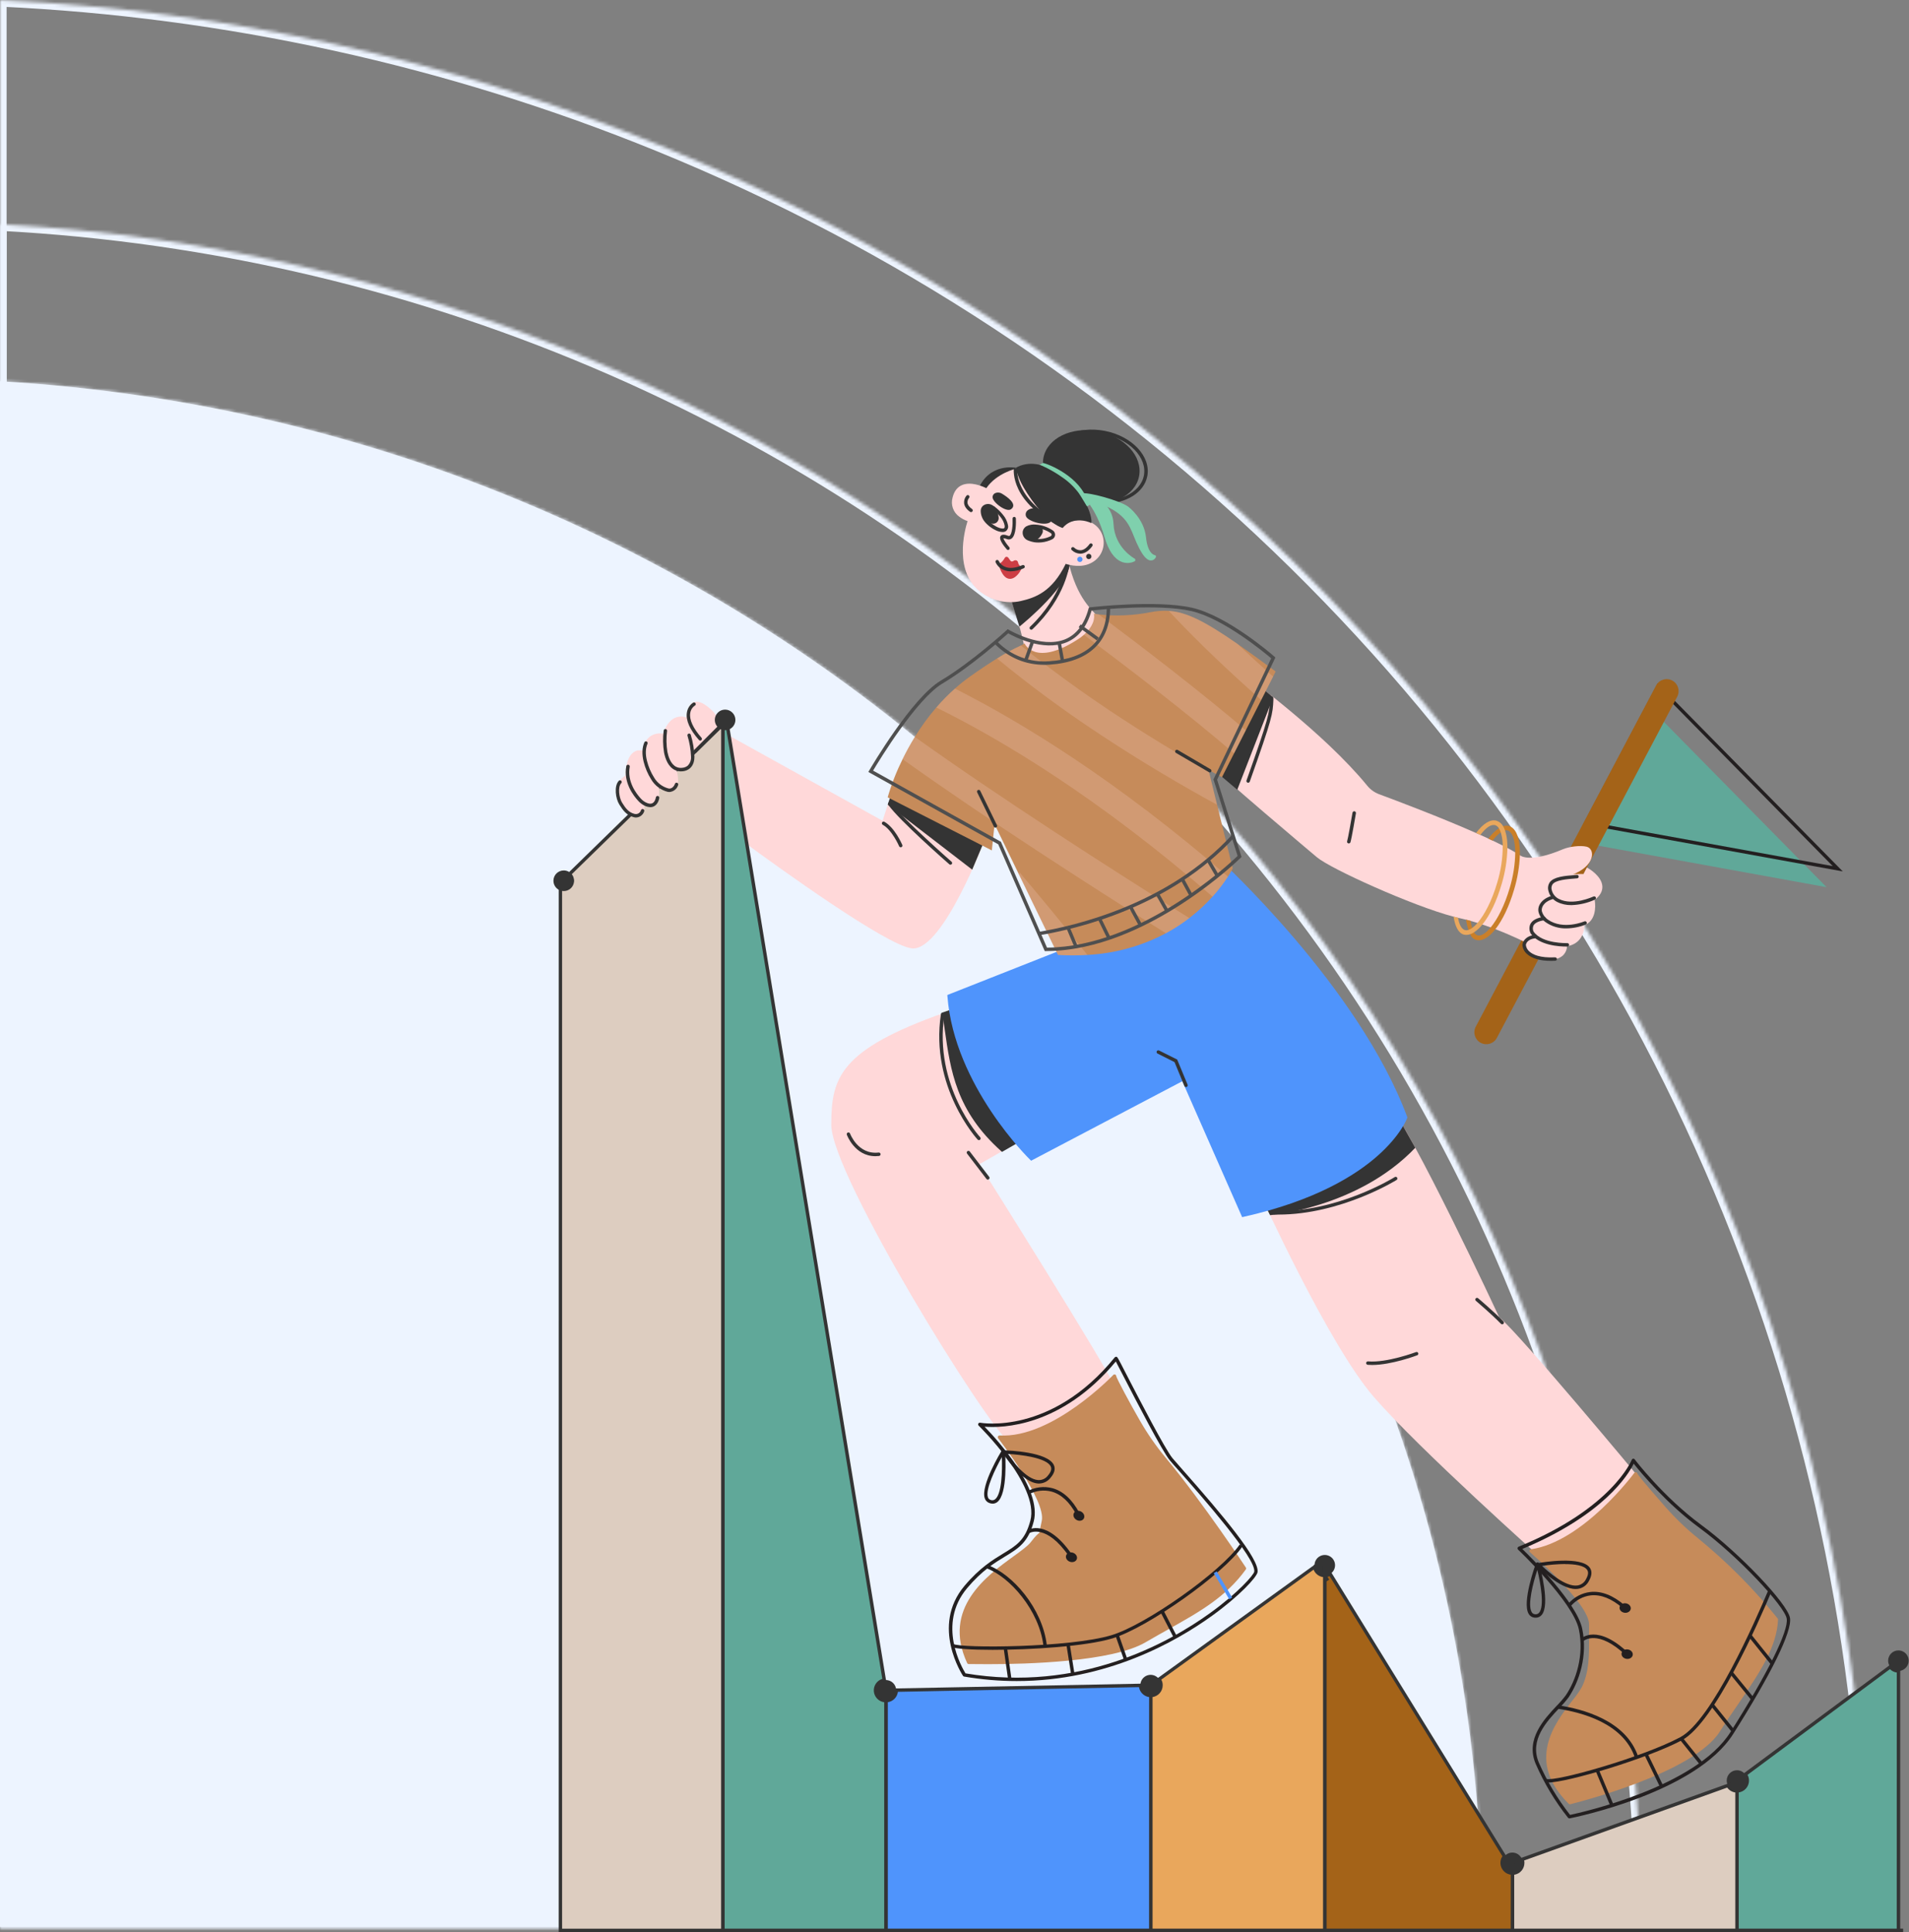 <svg width="578" height="585" viewBox="0 0 578 585" fill="none" xmlns="http://www.w3.org/2000/svg">
<rect x="0" y="0" width="578" height="585" fill="#808080" stroke="none"/>
<mask id="path-1-inside-1_262_847" fill="white">
<path fill-rule="evenodd" clip-rule="evenodd" d="M0 115.434C116.222 122.172 226.307 170.543 309.089 251.926C398.516 339.842 448.755 459.082 448.755 583.413L0 583.414V115.434Z"/>
</mask>
<path fill-rule="evenodd" clip-rule="evenodd" d="M0 115.434C116.222 122.172 226.307 170.543 309.089 251.926C398.516 339.842 448.755 459.082 448.755 583.413L0 583.414V115.434Z" fill="#EDF4FF"/>
<path d="M0 115.434H-1V114.374L0.058 114.435L0 115.434ZM309.089 251.926L309.79 251.213L309.089 251.926ZM448.755 583.413H449.755L449.755 584.413H448.755L448.755 583.413ZM0 583.414V584.414H-1V583.414H0ZM0.058 114.435C116.519 121.188 226.833 169.658 309.79 251.213L308.388 252.64C225.781 171.428 115.925 123.157 -0.058 116.432L0.058 114.435ZM309.79 251.213C399.406 339.315 449.755 458.811 449.755 583.413H447.755C447.755 459.352 397.625 340.369 308.388 252.64L309.79 251.213ZM448.755 584.413L0 584.414V582.414L448.755 582.413L448.755 584.413ZM-1 583.414V115.434H1V583.414H-1Z" fill="#EDF4FF" mask="url(#path-1-inside-1_262_847)"/>
<mask id="path-3-inside-2_262_847" fill="white">
<path fill-rule="evenodd" clip-rule="evenodd" d="M0 67.886C129.058 74.63 251.44 128.009 343.288 218.306C441.729 315.084 497.033 446.343 497.033 583.209L0 583.209V67.886Z"/>
</mask>
<path d="M0 67.886H-2V65.778L0.104 65.888L0 67.886ZM343.288 218.306L344.69 216.879L343.288 218.306ZM497.033 583.209H499.033L499.033 585.209H497.033L497.033 583.209ZM0 583.209V585.209H-2V583.209H0ZM0.104 65.888C129.644 72.658 252.489 126.236 344.69 216.879L341.886 219.732C250.39 129.781 128.471 76.603 -0.104 69.883L0.104 65.888ZM344.69 216.879C443.51 314.03 499.033 445.802 499.033 583.209H495.033C495.033 446.885 439.949 316.138 341.886 219.732L344.69 216.879ZM497.033 585.209L0 585.209V581.209L497.033 581.209L497.033 585.209ZM-2 583.209V67.886H2V583.209H-2Z" fill="#EDF4FF" mask="url(#path-3-inside-2_262_847)"/>
<mask id="path-5-inside-3_262_847" fill="white">
<path fill-rule="evenodd" clip-rule="evenodd" d="M0 0C68.466 3.166 135.931 17.971 199.384 43.828C271.438 73.188 336.907 116.222 392.055 170.473C447.202 224.723 490.948 289.128 520.793 360.011C550.639 430.893 566 506.863 566 583.586H0V0Z"/>
</mask>
<path d="M0 0H-2V-2.095L0.092 -1.998L0 0ZM199.384 43.828L200.139 41.975L199.384 43.828ZM520.793 360.011L518.95 360.787L520.793 360.011ZM566 583.586H568L568 585.586H566V583.586ZM0 583.586V585.586H-2V583.586H0ZM0.092 -1.998C68.785 1.179 136.474 16.033 200.139 41.975L198.63 45.68C135.388 19.91 68.147 5.153 -0.092 1.998L0.092 -1.998ZM200.139 41.975C272.433 71.434 338.123 114.612 393.457 169.047L390.652 171.898C335.692 117.832 270.443 74.942 198.63 45.68L200.139 41.975ZM393.457 169.047C448.792 223.482 492.688 288.107 522.636 359.234L518.95 360.787C489.207 290.15 445.612 225.965 390.652 171.898L393.457 169.047ZM522.636 359.234C552.585 430.362 568 506.596 568 583.586H564C564 507.131 548.692 431.424 518.95 360.787L522.636 359.234ZM566 585.586H0V581.586H566V585.586ZM-2 583.586V0H2V583.586H-2Z" fill="#EDF4FF" mask="url(#path-5-inside-3_262_847)"/>
<g clip-path="url(#clip0_262_847)">
<path d="M306.609 181.432C306.609 181.432 310.722 193.306 310.831 197.654C310.941 202.002 336.512 196.617 332.42 187.755C331.307 185.35 323.69 181.836 321.645 161.841L306.609 181.432Z" fill="#FFD8D9"/>
<path d="M314.664 199.706C319.722 199.706 328.058 197.384 331.668 193.487C333.409 191.616 333.828 189.553 332.887 187.511C332.478 186.802 331.969 186.158 331.373 185.599C328.716 182.748 323.763 177.446 322.157 161.789L322.028 160.493L306.029 181.312L306.117 181.577C306.159 181.696 310.209 193.425 310.313 197.643C310.313 198.162 310.583 198.851 311.718 199.281C312.668 199.592 313.665 199.735 314.664 199.706ZM321.271 163.204C323.053 178.234 328.136 183.676 330.595 186.335C331.108 186.821 331.555 187.372 331.927 187.972C332.69 189.62 332.338 191.248 330.891 192.803C326.881 197.11 315.495 199.634 312.07 198.333C311.344 198.058 311.338 197.742 311.333 197.638C311.236 193.575 307.795 183.354 307.19 181.53L321.271 163.204Z" fill="#FFD8D9"/>
<path d="M306.007 179.452L308.914 188.843C308.914 188.843 323.794 176.757 323.374 170.123L322.613 165.583L306.007 179.452Z" fill="#343434"/>
<path d="M308.651 189.72L309.24 189.238C309.857 188.719 324.323 176.913 323.892 170.103V170.051L322.974 164.614L305.412 179.266L308.651 189.72ZM322.856 170.196C323.177 175.747 311.914 185.625 309.183 187.937L306.593 179.618L322.239 166.568L322.856 170.196Z" fill="#343434"/>
<path d="M312.239 190.658C312.374 190.657 312.502 190.605 312.597 190.512C322.83 180.753 323.805 170.989 323.841 170.574C323.846 170.506 323.839 170.438 323.819 170.372C323.799 170.307 323.764 170.247 323.721 170.194C323.677 170.142 323.624 170.098 323.564 170.067C323.503 170.035 323.436 170.016 323.368 170.009C323.301 170.003 323.232 170.011 323.166 170.031C323.102 170.051 323.042 170.084 322.989 170.128C322.936 170.172 322.892 170.226 322.861 170.286C322.83 170.347 322.81 170.413 322.805 170.481C322.805 170.579 321.809 180.292 311.878 189.766C311.781 189.863 311.727 189.995 311.727 190.132C311.727 190.268 311.781 190.4 311.878 190.497C311.924 190.546 311.98 190.586 312.042 190.613C312.104 190.641 312.172 190.656 312.239 190.658ZM307.587 141.618C307.587 141.618 299.547 139.996 296.19 148.128C293.723 154.041 301.034 147.713 301.034 147.713C301.034 147.713 309.364 144.847 307.587 141.618Z" fill="#343434"/>
<path d="M293.609 157.446C293.609 157.446 288.03 172.502 297.676 179.214C299.291 180.339 301.121 181.122 303.049 181.514C304.978 181.907 306.966 181.9 308.893 181.494C313.354 180.489 318.312 178.784 322.399 170.092C322.399 170.092 326.896 171.906 330.405 169.859C335.745 166.749 334.16 158.784 328.02 158.089C326.353 157.942 324.676 158.202 323.131 158.846L307.904 142.396C307.904 142.396 301.799 143.743 298.811 148.501C298.811 148.501 290.63 143.888 288.932 150.761C287.636 155.969 293.609 157.446 293.609 157.446Z" fill="#FFD8D9"/>
<path d="M305.976 182.313C306.996 182.315 308.012 182.204 309.008 181.981C313.463 180.976 318.544 179.188 322.67 170.714C323.943 171.134 327.612 172.066 330.668 170.284C331.945 169.567 332.958 168.46 333.561 167.126C334.164 165.791 334.322 164.299 334.016 162.867C333.722 161.462 332.989 160.188 331.919 159.229C330.852 158.271 329.506 157.679 328.079 157.539C326.448 157.397 324.806 157.625 323.275 158.208L308.085 141.794L307.795 141.856C307.541 141.913 301.774 143.23 298.634 147.795C297.428 147.2 293.973 145.722 291.278 146.863C289.848 147.474 288.89 148.734 288.428 150.605C288.116 151.671 288.144 152.809 288.511 153.858C288.877 154.908 289.561 155.816 290.47 156.456C291.223 157.022 292.061 157.466 292.951 157.772C292.075 160.525 288.549 173.482 297.381 179.607C299.908 181.356 302.904 182.299 305.976 182.313ZM322.14 169.403L321.934 169.848C317.975 178.265 313.266 179.955 308.78 180.97C306.923 181.358 305.007 181.363 303.148 180.984C301.291 180.605 299.528 179.851 297.972 178.768C288.771 172.388 294.04 157.772 294.097 157.627L294.299 157.109L293.734 156.969C293.511 156.912 288.279 155.549 289.434 150.89C289.811 149.335 290.569 148.329 291.683 147.847C294.424 146.666 298.516 148.936 298.558 148.956L298.988 149.2L299.251 148.78C301.734 144.831 306.505 143.307 307.733 142.976L322.985 159.457L323.312 159.332C324.788 158.726 326.384 158.477 327.975 158.607C329.188 158.713 330.336 159.21 331.243 160.023C332.151 160.835 332.771 161.921 333.01 163.116C333.268 164.333 333.131 165.6 332.616 166.733C332.104 167.866 331.241 168.805 330.155 169.413C326.902 171.315 322.648 169.631 322.608 169.615L322.14 169.403Z" fill="#FFD8D9"/>
<path d="M327.062 167.636H327.243C328.498 167.563 329.668 166.786 330.74 165.314C330.815 165.202 330.843 165.066 330.819 164.935C330.795 164.803 330.72 164.686 330.613 164.608C330.503 164.529 330.368 164.496 330.237 164.515C330.104 164.533 329.983 164.602 329.901 164.707C329.025 165.905 328.119 166.542 327.197 166.599C326.829 166.605 326.464 166.536 326.123 166.397C325.782 166.258 325.471 166.052 325.212 165.791C325.165 165.742 325.107 165.704 325.044 165.677C324.981 165.651 324.913 165.637 324.846 165.637C324.776 165.637 324.709 165.651 324.645 165.677C324.583 165.704 324.525 165.742 324.477 165.791C324.38 165.888 324.326 166.019 324.326 166.156C324.326 166.293 324.38 166.424 324.477 166.521C325.167 167.208 326.09 167.606 327.062 167.636ZM294.013 155.052C294.122 155.051 294.228 155.016 294.317 154.951C294.405 154.886 294.471 154.796 294.503 154.692C294.536 154.587 294.536 154.476 294.502 154.372C294.469 154.268 294.403 154.178 294.314 154.114C293.474 153.523 293.007 152.896 292.936 152.237C292.896 151.692 293.071 151.153 293.423 150.735C293.505 150.632 293.546 150.502 293.536 150.37C293.525 150.239 293.467 150.117 293.37 150.027C293.272 149.938 293.146 149.89 293.015 149.891C292.881 149.892 292.756 149.944 292.661 150.035C292.389 150.349 292.183 150.714 292.051 151.109C291.922 151.505 291.873 151.921 291.905 152.336C292.008 153.31 292.619 154.191 293.719 154.958C293.805 155.019 293.907 155.051 294.013 155.052ZM305.189 166.521C305.288 166.521 305.386 166.492 305.468 166.438C305.552 166.384 305.62 166.307 305.66 166.216C305.702 166.125 305.715 166.025 305.7 165.926C305.685 165.828 305.643 165.736 305.578 165.661C304.671 164.624 303.883 163.401 303.815 162.955C304.173 162.985 304.521 163.071 304.852 163.209C305.083 163.31 305.339 163.349 305.59 163.32C305.842 163.292 306.083 163.199 306.287 163.049C307.758 161.966 307.628 157.825 307.586 157.006C307.586 156.868 307.534 156.736 307.435 156.639C307.338 156.542 307.207 156.487 307.068 156.487C307.001 156.491 306.935 156.507 306.873 156.537C306.811 156.566 306.756 156.607 306.711 156.657C306.665 156.708 306.629 156.767 306.607 156.831C306.583 156.895 306.574 156.963 306.578 157.032C306.665 158.84 306.453 161.629 305.691 162.214C305.621 162.257 305.541 162.279 305.461 162.279C305.379 162.279 305.299 162.257 305.229 162.214C304.412 161.909 303.412 161.644 302.961 162.297C302.359 163.168 303.64 164.966 304.815 166.319C304.861 166.377 304.915 166.425 304.981 166.46C305.045 166.495 305.116 166.516 305.189 166.521ZM301.568 149.211C301.865 149.125 302.179 149.102 302.487 149.145C302.795 149.188 303.091 149.295 303.354 149.46C304.821 150.336 308.265 152.657 306.105 154.186C304.64 155.223 300.298 151.922 300.526 150.377C300.56 150.1 300.679 149.84 300.865 149.632C301.051 149.424 301.296 149.277 301.568 149.211ZM311.199 154.471C311.482 154.249 311.808 154.088 312.157 153.999C312.505 153.909 312.868 153.894 313.224 153.953C315.187 154.238 319.907 155.186 318.281 157.788C317.177 159.556 311.027 157.954 310.608 156.197C310.52 155.884 310.529 155.55 310.635 155.242C310.739 154.934 310.936 154.665 311.199 154.471Z" fill="#343434"/>
<path d="M311.333 163.07C311.971 163.349 312.644 163.545 313.334 163.65C313.985 163.747 314.646 163.763 315.303 163.697C316.366 163.586 317.401 163.286 318.359 162.81C318.486 162.746 318.599 162.655 318.689 162.543C318.778 162.431 318.842 162.301 318.877 162.163C318.935 161.957 318.926 161.738 318.855 161.537C318.784 161.336 318.652 161.161 318.477 161.038C317.027 160.048 315.335 159.464 313.582 159.348C312.696 159.241 311.798 159.389 310.991 159.773C310.92 159.812 310.853 159.857 310.789 159.908C310.546 160.12 310.362 160.39 310.254 160.694C310.145 160.998 310.118 161.324 310.172 161.642C310.227 161.96 310.362 162.258 310.566 162.508C310.769 162.758 311.033 162.952 311.333 163.07Z" fill="#FFD8D9"/>
<path d="M314.503 164.257C314.788 164.257 315.072 164.241 315.353 164.21C316.477 164.093 317.572 163.777 318.586 163.277C318.782 163.181 318.955 163.044 319.093 162.876C319.234 162.708 319.336 162.513 319.395 162.303C319.482 161.992 319.469 161.662 319.36 161.358C319.25 161.054 319.048 160.792 318.783 160.608C317.254 159.567 315.474 158.954 313.629 158.83C312.639 158.718 311.637 158.898 310.748 159.349C310.665 159.397 310.586 159.45 310.509 159.509C310.196 159.754 309.951 160.076 309.802 160.445C309.652 160.813 309.601 161.214 309.654 161.608C309.71 162.034 309.876 162.438 310.134 162.781C310.391 163.124 310.734 163.395 311.126 163.567C311.807 163.862 312.522 164.069 313.255 164.184C313.669 164.239 314.087 164.263 314.503 164.257ZM313.106 159.851H313.562C315.222 159.96 316.822 160.511 318.198 161.448C318.283 161.509 318.349 161.597 318.384 161.697C318.42 161.797 318.424 161.905 318.395 162.007C318.376 162.077 318.344 162.142 318.298 162.198C318.252 162.253 318.196 162.298 318.13 162.329C317.227 162.778 316.253 163.062 315.249 163.168C314.638 163.23 314.02 163.215 313.41 163.122C312.768 163.03 312.139 162.856 311.54 162.603C311.312 162.502 311.113 162.343 310.964 162.142C310.814 161.942 310.717 161.706 310.686 161.458C310.654 161.245 310.681 161.027 310.759 160.827C310.84 160.626 310.971 160.451 311.141 160.318L311.261 160.24C311.832 159.956 312.467 159.823 313.106 159.851Z" fill="#343434"/>
<path d="M315.148 159.447C314.281 159.488 313.414 159.448 312.557 159.328C311.147 159.141 310.189 159.613 309.8 160.81C309.707 161.105 310.138 162.028 310.132 162.308C310.158 162.344 310.178 162.385 310.203 162.427C310.909 163.588 312.526 163.93 314.049 163.349C314.775 162.826 315.337 162.107 315.669 161.276C315.697 161.2 315.715 161.122 315.728 161.043C315.779 160.749 315.752 160.447 315.651 160.167C315.549 159.887 315.376 159.639 315.148 159.447Z" fill="#343434"/>
<path d="M297.502 154.487C297.471 155.12 297.586 155.751 297.837 156.332C298.251 157.545 299.662 158.877 301.101 159.711C301.315 159.83 301.521 159.945 301.734 160.043C303.396 160.841 304.903 160.841 304.703 159.084C304.493 157.997 304.002 156.983 303.278 156.146C302.59 155.281 301.795 154.507 300.91 153.844C300.698 153.686 300.479 153.539 300.251 153.404C299.04 152.673 297.578 153.342 297.502 154.487Z" fill="#FFD8D9"/>
<path d="M303.568 161.074C303.935 161.085 304.298 160.982 304.604 160.779C304.86 160.574 305.051 160.3 305.159 159.99C305.265 159.68 305.281 159.346 305.204 159.027C304.973 157.844 304.438 156.742 303.65 155.829C302.951 154.95 302.145 154.161 301.251 153.481L301.158 153.352H301.059C300.86 153.207 300.663 153.077 300.47 152.963C300.107 152.739 299.691 152.611 299.266 152.593C298.839 152.575 298.416 152.667 298.034 152.859C297.73 153.01 297.471 153.236 297.281 153.517C297.089 153.798 296.974 154.123 296.947 154.461C296.909 155.171 297.033 155.88 297.308 156.534C297.826 158.032 299.51 159.441 300.806 160.188C301.034 160.317 301.251 160.437 301.479 160.54L301.532 160.566C302.165 160.882 302.86 161.055 303.568 161.074ZM300.609 154.264C301.453 154.9 302.214 155.64 302.873 156.467C303.537 157.23 303.991 158.154 304.19 159.146C304.221 159.426 304.216 159.789 304.013 159.934C303.81 160.079 303.086 160.115 301.94 159.576L301.878 159.545C301.698 159.462 301.521 159.364 301.36 159.26C299.884 158.405 298.666 157.187 298.324 156.15C298.096 155.634 297.992 155.071 298.018 154.507C298.032 154.347 298.085 154.193 298.177 154.06C298.268 153.927 298.392 153.821 298.536 153.751C298.76 153.641 299.009 153.589 299.259 153.602C299.508 153.615 299.749 153.691 299.961 153.823C300.152 153.943 300.366 154.082 300.578 154.243L300.609 154.264Z" fill="#343434"/>
<path d="M302.386 156.907C302.36 156.255 302.198 155.616 301.91 155.031C301.749 154.653 301.528 154.303 301.256 153.994C299.915 152.725 297.671 152.388 297.325 154.124C297.144 155.072 298.184 156.109 298.598 157.234C298.768 157.494 298.965 157.736 299.184 157.954C299.417 158.099 299.64 158.234 299.853 158.343C300.107 158.488 300.397 158.565 300.689 158.566C300.983 158.566 301.273 158.49 301.528 158.346C301.784 158.201 301.997 157.992 302.147 157.74C302.298 157.488 302.38 157.201 302.386 156.907Z" fill="#343434"/>
<path d="M302.945 171.118C303.653 170.617 304.235 169.959 304.644 169.195C304.987 168.542 305.443 171.455 307.203 170.232C307.4 170.092 307.665 170.133 307.721 170.372C307.851 170.968 308.287 171.823 308.758 171.89C309.121 171.922 305.37 178.753 302.945 171.118Z" fill="#CD3D44"/>
<path d="M305.795 175.254C305.918 175.254 306.038 175.244 306.158 175.223C307.919 174.933 309.324 172.461 309.318 171.911V171.466L308.851 171.362C308.519 171.075 308.3 170.681 308.231 170.248C308.204 170.12 308.145 170.002 308.061 169.903C307.976 169.803 307.87 169.726 307.748 169.678C307.611 169.628 307.461 169.613 307.317 169.634C307.171 169.655 307.032 169.711 306.914 169.797C306.746 169.943 306.525 170.018 306.303 170.004C306.002 169.942 305.739 169.522 305.547 169.217C305.356 168.911 305.128 168.558 304.739 168.579C304.622 168.586 304.509 168.625 304.412 168.692C304.318 168.759 304.241 168.85 304.193 168.957C303.823 169.641 303.3 170.231 302.666 170.683L302.34 170.901L302.458 171.274C303.292 173.917 304.418 175.254 305.795 175.254ZM308.163 172.145C307.826 172.793 306.857 174.161 305.857 174.218C305.029 174.249 304.215 173.228 303.557 171.315C304.029 170.929 304.445 170.477 304.79 169.973C304.929 170.224 305.115 170.444 305.339 170.622C305.564 170.8 305.821 170.932 306.096 171.01C306.511 171.081 306.937 170.994 307.293 170.766C307.445 171.303 307.746 171.784 308.163 172.155V172.145Z" fill="#CD3D44"/>
<path d="M306.023 172.989C307.402 172.946 308.758 172.622 310.008 172.035C310.121 171.974 310.208 171.872 310.252 171.749C310.296 171.626 310.291 171.492 310.239 171.373C310.187 171.253 310.093 171.157 309.975 171.105C309.854 171.052 309.721 171.045 309.597 171.087C307.453 172.015 305.666 172.201 304.288 171.605C303.456 171.277 302.781 170.645 302.396 169.838C302.341 169.716 302.243 169.619 302.119 169.568C301.997 169.518 301.858 169.517 301.734 169.566C301.61 169.614 301.508 169.709 301.453 169.83C301.396 169.952 301.389 170.09 301.433 170.216C301.916 171.278 302.788 172.114 303.868 172.554C304.549 172.842 305.282 172.99 306.023 172.989ZM307.587 141.617C307.587 141.617 307.888 144.048 309.977 147.661C312.712 152.382 317.747 158.69 321.774 159.845C321.774 159.845 324.362 156.088 329.918 158.145C330.115 158.218 330.436 158.436 330.436 158.306C330.679 156.487 329.338 153.398 328.456 151.864C325.041 145.935 315.468 137.207 307.587 141.617Z" fill="#343434"/>
<path d="M321.757 159.799L322.197 158.861C306.93 151.651 308.003 142.048 308.003 141.954L306.966 141.814C306.941 142.234 305.753 152.237 321.757 159.799ZM328.345 152.185C320.347 150.654 314.788 144.577 315.928 138.612C317.07 132.646 324.479 129.05 332.477 130.581C340.474 132.112 346.033 138.189 344.893 144.154C343.752 150.12 336.343 153.716 328.345 152.185Z" fill="#343434"/>
<path d="M334.213 152.502C340.865 152.502 346.418 149.175 347.376 144.153C348.522 138.177 342.715 132.025 334.461 130.444C326.207 128.864 318.541 132.44 317.395 138.421C316.249 144.396 322.059 150.548 330.31 152.129C331.597 152.376 332.903 152.501 334.213 152.502ZM330.533 131.102C331.786 131.106 333.034 131.226 334.264 131.46C341.969 132.948 347.376 138.555 346.34 143.971C345.306 149.387 338.192 152.595 330.487 151.118C322.783 149.641 317.359 144.039 318.39 138.623C319.276 134.098 324.385 131.113 330.533 131.113V131.102Z" fill="#343434"/>
<path d="M326.959 170.154C326.516 170.154 326.156 169.795 326.156 169.351C326.156 168.907 326.516 168.548 326.959 168.548C327.402 168.548 327.762 168.907 327.762 169.351C327.762 169.795 327.402 170.154 326.959 170.154Z" fill="#4F94FC"/>
<path d="M329.659 169.283C329.214 169.283 328.855 168.924 328.855 168.48C328.855 168.036 329.214 167.677 329.659 167.677C330.103 167.677 330.462 168.036 330.462 168.48C330.462 168.924 330.103 169.283 329.659 169.283Z" fill="#343434"/>
<path d="M327.741 149.692C327.741 149.692 331.968 152.481 334.9 162.515C337.834 172.549 343.272 169.537 343.272 169.537C343.272 169.537 336.995 166.241 336.657 158.653C336.32 151.066 327.741 149.692 327.741 149.692Z" fill="#7FD0AD"/>
<path d="M340.496 170.367C341.518 170.566 342.578 170.426 343.512 169.968C343.589 169.923 343.651 169.859 343.696 169.783C343.74 169.707 343.764 169.621 343.766 169.532C343.766 169.444 343.74 169.358 343.693 169.283C343.647 169.208 343.58 169.147 343.501 169.108C343.445 169.071 337.466 165.837 337.145 158.612C336.793 150.698 327.913 149.226 327.818 149.211C327.709 149.192 327.594 149.213 327.497 149.268C327.4 149.324 327.324 149.412 327.284 149.517C327.243 149.622 327.242 149.737 327.276 149.844C327.311 149.951 327.382 150.042 327.477 150.102C327.539 150.144 331.622 152.984 334.435 162.65C335.61 166.666 337.331 169.164 339.549 170.082C339.854 170.208 340.171 170.304 340.496 170.367ZM342.138 169.403C341.387 169.548 340.608 169.467 339.901 169.17C338.004 168.377 336.44 166.029 335.373 162.375C333.472 155.871 331.037 152.362 329.499 150.657C331.932 151.486 335.942 153.616 336.165 158.659C336.262 160.79 336.851 162.87 337.887 164.735C338.924 166.599 340.379 168.197 342.138 169.403Z" fill="#7FD0AD"/>
<path d="M349.517 168.568C349.46 168.672 349.391 168.767 349.31 168.853C348.843 169.371 347.564 169.993 345.335 165.816C342.456 160.416 343.118 155.497 331.989 151.667C320.862 147.837 337.45 151.019 341.263 153.818C341.263 153.818 345.926 157.187 346.492 162.794C347.055 168.402 349.517 168.568 349.517 168.568Z" fill="#7FD0AD"/>
<path d="M348.159 169.667H348.319C348.571 169.697 348.825 169.665 349.06 169.575C349.296 169.485 349.505 169.338 349.671 169.149C349.785 169.027 349.879 168.891 349.958 168.745C349.992 168.673 350.011 168.594 350.011 168.514C350.011 168.434 349.992 168.355 349.958 168.283C349.92 168.215 349.865 168.158 349.797 168.116C349.732 168.075 349.657 168.05 349.578 168.045C349.511 168.045 347.506 167.692 346.988 162.707C346.387 156.948 341.755 153.528 341.558 153.377C339.015 151.512 329.125 148.853 328.015 149.47C327.924 149.52 327.847 149.595 327.796 149.687C327.743 149.779 327.72 149.883 327.725 149.988C327.756 150.351 327.787 150.667 331.839 152.061C340.358 154.995 341.75 158.482 343.366 162.52C343.82 163.702 344.339 164.858 344.921 165.982C346.077 168.247 347.145 169.434 348.159 169.667ZM348.6 168.724C348.549 168.729 348.5 168.729 348.449 168.724C348.122 168.677 347.212 168.288 345.771 165.588C345.207 164.494 344.707 163.369 344.269 162.219C342.636 158.14 341.098 154.285 332.149 151.201C331.633 151.025 331.197 150.869 330.819 150.729C333.926 151.367 339.046 152.802 340.974 154.212C341.02 154.248 345.455 157.534 346.004 162.841C346.407 166.708 347.708 168.169 348.6 168.724Z" fill="#7FD0AD"/>
<path d="M314.737 140.722C315.02 140.797 315.294 140.9 315.556 141.027C316.075 141.255 316.593 141.509 317.111 141.774C318.64 142.556 320.11 143.447 321.515 144.438C323.433 145.725 325.126 147.32 326.525 149.159C327.43 150.419 328.141 151.802 328.975 153.103C329.192 153.44 329.431 153.165 329.663 153.015C329.782 152.923 329.907 152.843 330.043 152.777C330.668 152.533 331.597 151.03 330.094 151.497C330.011 151.497 329.322 151.984 329.302 151.901C327.207 144.381 317.364 140.405 315.774 140.167L314.737 140.722Z" fill="#7FD0AD"/>
<path d="M381.457 361.285C381.457 361.285 402.217 407.112 415.971 422.959C429.728 438.808 467.102 472.16 467.102 472.16L496.685 464.63V447.868C496.685 447.868 460.009 403.711 453.911 398.776C453.911 398.776 427.131 341.294 420.127 334.029C413.122 326.763 381.457 361.285 381.457 361.285ZM251.691 340.559C251.691 355.62 298.231 430.905 305.671 436.793C313.109 442.681 339.414 425.39 337.854 420.524C336.294 415.657 296.505 352.504 296.505 352.504L304.157 348.115L309.194 345.229L310.69 344.368L292.008 304.559L290.36 305.102C288.853 305.621 287.412 306.099 286.024 306.586C254.162 317.833 251.691 326.343 251.691 340.559Z" fill="#FFD8D9"/>
<path d="M285.885 306.948C288.093 321.327 288.419 334.63 303.443 348.137L308.484 345.25C307.417 343.219 306.26 341.447 306.26 341.447L290.118 305.488C288.614 305.97 287.279 306.43 285.885 306.948Z" fill="#343434"/>
<path d="M303.376 348.754L309.172 345.43L308.94 344.985C307.955 343.114 306.868 341.435 306.716 341.176L290.387 304.829L289.946 304.979C288.36 305.497 286.926 306.015 285.702 306.441L285.299 306.581L285.361 307.006C285.595 308.525 285.806 310.022 286.014 311.514C287.811 324.259 289.506 336.294 303.111 348.504L303.376 348.754ZM307.789 345.027L303.514 347.478C290.464 335.61 288.806 323.834 287.051 311.37C286.864 310.018 286.671 308.649 286.459 307.275C287.676 306.851 288.718 306.488 289.838 306.109L305.826 341.709C305.826 341.709 306.815 343.228 307.789 345.027Z" fill="#343434"/>
<path d="M296.398 345.188C296.527 345.188 296.653 345.14 296.75 345.053C296.799 345.005 296.841 344.95 296.868 344.888C296.898 344.826 296.914 344.759 296.916 344.689C296.918 344.622 296.907 344.553 296.883 344.489C296.859 344.425 296.823 344.366 296.775 344.317C296.635 344.166 282.636 328.835 285.931 307.156C285.953 307.019 285.918 306.879 285.834 306.767C285.752 306.654 285.628 306.581 285.491 306.559C285.354 306.539 285.214 306.574 285.103 306.656C284.99 306.74 284.917 306.862 284.895 307.001C281.523 329.189 295.863 344.872 296.009 345.027C296.058 345.078 296.119 345.12 296.186 345.148C296.252 345.175 296.325 345.19 296.398 345.188ZM428.515 347.498L423.66 338.88L381.347 361.46L384.54 367.909C384.54 367.909 411.102 365.773 428.515 347.498Z" fill="#343434"/>
<path d="M387.031 367.732C405.947 367.732 422.655 357.367 422.821 357.269C422.885 357.236 422.939 357.19 422.983 357.133C423.027 357.079 423.06 357.013 423.078 356.945C423.096 356.876 423.1 356.805 423.091 356.734C423.08 356.663 423.054 356.597 423.016 356.537C422.98 356.475 422.929 356.424 422.87 356.383C422.812 356.343 422.746 356.316 422.675 356.303C422.606 356.288 422.534 356.29 422.465 356.305C422.396 356.321 422.33 356.351 422.272 356.392C422.1 356.502 404.905 367.173 385.783 366.681C385.646 366.681 385.515 366.735 385.416 366.832C385.32 366.929 385.265 367.062 385.265 367.199C385.265 367.336 385.32 367.469 385.416 367.566C385.515 367.663 385.646 367.717 385.783 367.717L387.031 367.732Z" fill="#343434"/>
<path d="M368.666 260.366C368.666 260.366 410.781 298.589 425.577 338.311C425.577 338.311 418.323 358.559 376.396 367.909L358.232 326.643L312.292 350.791C312.292 350.791 289.454 328.851 287.378 301.59L323.255 287.442L368.666 260.366Z" fill="#4F94FC"/>
<path d="M376.094 368.506L376.508 368.413C398.269 363.561 410.563 355.719 417.044 349.992C424.121 343.746 425.985 338.698 426.064 338.486L426.126 338.306L426.058 338.129C411.392 298.739 369.437 260.387 369.012 259.983L368.733 259.724L323.027 286.96L286.834 301.249L286.859 301.632C288.932 328.773 311.701 350.941 311.934 351.163L312.204 351.423L312.534 351.246L357.976 327.359L376.094 368.506ZM425.017 338.306C424.188 340.253 415.416 358.559 376.695 367.328L358.479 325.933L312.368 350.158C309.836 347.614 289.999 326.928 287.91 301.959L323.545 287.87L368.618 261.009C372.296 264.45 411.014 300.916 425.017 338.306Z" fill="#4F94FC"/>
<path d="M220.833 223.361L267.524 249.275L270.632 239.672L298.014 253.147C298.014 253.147 285.06 287.746 276.082 286.608C268.383 285.633 235.153 261.605 226.008 254.878L220.833 223.361Z" fill="#FFD8D9"/>
<path d="M276.502 287.155C285.714 287.155 297.978 254.738 298.505 253.333L298.671 252.893L270.332 238.925L267.223 248.498L220.151 222.387L225.538 255.173L225.71 255.297C235.553 262.517 268.223 286.135 276.02 287.124C276.181 287.146 276.342 287.155 276.502 287.155ZM297.366 253.411C293.641 263.217 283.061 286.991 276.155 286.098C270.171 285.337 246.625 269.348 226.491 254.588L221.517 224.33L267.825 250.016L270.932 240.386L297.366 253.411Z" fill="#FFD8D9"/>
<path d="M571.683 502.791C571.683 503.406 571.866 504.007 572.207 504.518C572.549 505.029 573.034 505.429 573.602 505.664C574.17 505.899 574.795 505.96 575.398 505.841C576.001 505.721 576.555 505.425 576.99 504.989C577.425 504.554 577.721 504 577.841 503.397C577.961 502.793 577.899 502.169 577.664 501.601C577.428 501.032 577.03 500.546 576.519 500.205C576.008 499.864 575.407 499.681 574.792 499.681C573.967 499.681 573.177 500.008 572.594 500.592C572.011 501.174 571.683 501.966 571.683 502.791ZM522.807 539.085C522.808 539.602 522.936 540.111 523.18 540.567C523.503 541.188 524.027 541.683 524.665 541.967C525.303 542.254 526.02 542.316 526.698 542.146C527.376 541.975 527.977 541.579 528.403 541.024C528.829 540.469 529.055 539.784 529.045 539.085C529.047 538.416 528.828 537.764 528.423 537.229C528.135 536.839 527.758 536.521 527.325 536.3C526.891 536.081 526.412 535.966 525.926 535.966C525.516 535.965 525.11 536.043 524.731 536.2C524.352 536.357 524.007 536.587 523.717 536.877C523.428 537.165 523.198 537.51 523.041 537.89C522.885 538.27 522.806 538.675 522.807 539.085ZM454.812 564.015C454.812 564.84 455.141 565.63 455.723 566.214C456.306 566.796 457.096 567.125 457.922 567.125C458.746 567.125 459.537 566.796 460.119 566.214C460.703 565.63 461.03 564.84 461.03 564.015C461.031 563.661 460.968 563.31 460.844 562.978C460.603 562.281 460.122 561.693 459.488 561.319C458.854 560.943 458.107 560.806 457.381 560.93C456.655 561.054 455.996 561.432 455.524 561.998C455.049 562.564 454.792 563.277 454.798 564.015H454.812ZM398.005 473.882C398.005 474.044 398.019 474.206 398.047 474.369C398.16 475.101 398.532 475.771 399.096 476.252C399.659 476.736 400.376 477.001 401.119 477.001C401.697 477.002 402.265 476.842 402.755 476.535C403.215 476.249 403.591 475.847 403.848 475.373C404.105 474.896 404.233 474.362 404.22 473.821C404.208 473.279 404.054 472.752 403.775 472.288C403.496 471.825 403.1 471.443 402.628 471.179C402.157 470.916 401.624 470.779 401.082 470.784C400.542 470.79 400.011 470.936 399.546 471.21C399.079 471.482 398.691 471.872 398.421 472.341C398.15 472.808 398.006 473.339 398.005 473.882ZM345.306 510.212C345.302 510.232 345.302 510.254 345.306 510.274C345.313 511.099 345.649 511.888 346.238 512.464C346.825 513.041 347.621 513.361 348.444 513.353C349.268 513.344 350.056 513.01 350.633 512.421C351.211 511.831 351.531 511.037 351.521 510.212C351.523 509.555 351.315 508.916 350.927 508.387C350.544 507.847 349.998 507.442 349.37 507.232C348.741 507.022 348.062 507.02 347.431 507.223C346.802 507.427 346.252 507.827 345.866 508.365C345.477 508.902 345.273 509.55 345.278 510.212H345.306ZM265.12 511.767C265.12 512.592 265.448 513.382 266.03 513.966C266.614 514.549 267.404 514.877 268.228 514.877C269.053 514.877 269.843 514.549 270.427 513.966C271.009 513.382 271.337 512.592 271.337 511.767C271.339 511.747 271.339 511.725 271.337 511.705C271.323 510.889 270.989 510.114 270.407 509.542C269.825 508.971 269.044 508.652 268.228 508.652C268.055 508.652 267.882 508.666 267.71 508.694C266.984 508.816 266.327 509.192 265.853 509.756C265.379 510.318 265.118 511.032 265.12 511.767ZM574.797 583.921H576.227V584.958H574.797V583.921Z" fill="#343434"/>
<path d="M574.284 503.946H575.32V505.91H574.284V503.946ZM525.408 539.085H526.444V542.201H525.408V539.085ZM457.414 564.009H458.45V567.125H457.414V564.009ZM458.45 584.445V584.439H457.414L458.45 584.445ZM400.601 473.881H401.637V477.001H400.601V473.881ZM401.637 584.445V584.439H400.601L401.637 584.445ZM347.916 510.212H348.953V513.333H347.916V510.212ZM348.947 584.445V584.439H347.911L348.947 584.445ZM267.716 511.767H268.752V514.886H267.716V511.767ZM268.758 584.445V584.439H267.721L268.758 584.445ZM218.343 217.976H219.377V219.323H218.343V217.976ZM219.377 584.445V584.439H218.343L219.377 584.445ZM155.146 584.445V584.439H154.11L155.146 584.445Z" fill="#343434"/>
<path d="M525.925 542.201V584.439H574.817V505.91C574.33 505.91 573.85 505.795 573.415 505.576C572.981 505.357 572.604 505.038 572.315 504.646L528.438 537.231C528.843 537.764 529.062 538.416 529.06 539.085C529.06 539.496 528.98 539.903 528.822 540.283C528.665 540.662 528.434 541.007 528.142 541.297C527.85 541.586 527.505 541.816 527.124 541.971C526.744 542.126 526.336 542.204 525.925 542.201Z" fill="#60A899"/>
<path d="M525.408 584.958H575.336V505.392H574.818C574.416 505.392 574.019 505.299 573.659 505.118C573.3 504.939 572.987 504.678 572.746 504.355L572.435 503.936L527.672 537.127L527.983 537.541C528.322 537.988 528.504 538.534 528.501 539.096C528.501 539.783 528.228 540.441 527.742 540.929C527.256 541.414 526.597 541.688 525.91 541.688H525.392L525.408 584.958ZM574.284 583.921H526.444V542.683C527.308 542.557 528.098 542.126 528.669 541.463C529.24 540.803 529.554 539.96 529.553 539.085C529.554 538.481 529.403 537.884 529.112 537.355L572.227 505.35C572.786 505.914 573.514 506.277 574.3 506.387L574.284 583.921Z" fill="#343434"/>
<path d="M528.107 536.793L528.724 537.625L526.224 539.482L525.606 538.649L528.107 536.793ZM574.48 502.352L575.098 503.184L572.597 505.04L571.98 504.208L574.48 502.352Z" fill="#343434"/>
<path d="M457.932 567.125V584.439H525.926V542.201C525.363 542.203 524.811 542.051 524.327 541.765C523.844 541.476 523.447 541.064 523.18 540.567L460.838 562.978C460.962 563.31 461.025 563.66 461.025 564.015C461.025 564.838 460.699 565.626 460.12 566.208C459.54 566.791 458.754 567.121 457.932 567.125Z" fill="#DDCDC0"/>
<path d="M457.413 584.958H526.443V541.683H525.925C525.456 541.685 524.996 541.559 524.592 541.32C524.189 541.08 523.858 540.737 523.635 540.325L523.423 539.931L523.003 540.08L460.19 562.646L460.371 563.139C460.476 563.418 460.528 563.712 460.527 564.009C460.527 564.697 460.254 565.356 459.768 565.842C459.282 566.329 458.623 566.601 457.937 566.601H457.418L457.413 584.958ZM525.407 583.921H458.449V567.607C459.314 567.483 460.104 567.05 460.675 566.389C461.246 565.729 461.559 564.884 461.558 564.009C461.557 563.765 461.533 563.52 461.485 563.279L522.962 541.21C523.248 541.61 523.612 541.947 524.032 542.203C524.453 542.458 524.92 542.625 525.407 542.694V583.921Z" fill="#343434"/>
<path d="M527.137 538.563L527.487 539.54L523.357 541.024L523.007 540.047L527.137 538.563ZM460.683 562.429L461.034 563.405L458.108 564.456L457.758 563.48L460.683 562.429Z" fill="#343434"/>
<path d="M401.119 477.001V584.44H457.932V567.125C457.342 567.129 456.762 566.964 456.262 566.651C455.763 566.337 455.361 565.888 455.108 565.355C454.854 564.822 454.755 564.229 454.827 563.643C454.898 563.057 455.133 562.502 455.507 562.046L402.755 476.53C402.264 476.839 401.697 477.003 401.119 477.001Z" fill="#A46318"/>
<path d="M400.6 584.958H458.449V566.607H457.931C457.244 566.607 456.585 566.333 456.1 565.848C455.614 565.362 455.341 564.703 455.341 564.015C455.335 563.42 455.539 562.843 455.915 562.383L456.154 562.093L455.957 561.781L402.926 475.82L402.481 476.094C402.072 476.35 401.6 476.485 401.118 476.483H400.6V584.958ZM457.413 583.922H401.636V477.463C401.957 477.417 402.271 477.328 402.569 477.198L454.895 561.998C454.56 562.511 454.357 563.099 454.31 563.71C454.262 564.32 454.37 564.933 454.624 565.492C454.875 566.048 455.266 566.534 455.757 566.901C456.247 567.266 456.822 567.503 457.429 567.587L457.413 583.922Z" fill="#343434"/>
<path d="M455.532 564.144L456.753 566.104L455.874 566.654L454.651 564.694L455.532 564.144ZM400.805 475.617L402.458 478.269L401.578 478.818L399.925 476.167L400.805 475.617Z" fill="#343434"/>
<path d="M348.413 513.331V584.44H401.119V477.001C400.375 477.001 399.654 476.732 399.09 476.247C398.527 475.762 398.156 475.088 398.047 474.353L350.958 508.373C351.347 508.9 351.555 509.541 351.553 510.196C351.556 510.61 351.478 511.019 351.321 511.402C351.164 511.784 350.932 512.132 350.641 512.423C350.349 512.715 350 512.946 349.619 513.101C349.236 513.258 348.827 513.337 348.413 513.331Z" fill="#E9A75C"/>
<path d="M347.894 584.958H401.637V476.483H401.119C400.5 476.483 399.904 476.262 399.433 475.861C398.964 475.459 398.654 474.902 398.559 474.291L398.429 473.457L350.248 508.275L350.552 508.694C350.886 509.131 351.067 509.664 351.071 510.213C351.071 510.901 350.797 511.56 350.312 512.045C349.826 512.531 349.168 512.805 348.48 512.805H347.962L347.894 584.958ZM400.584 583.922H348.93V513.816C349.795 513.69 350.587 513.257 351.158 512.595C351.729 511.934 352.043 511.087 352.039 510.213C352.039 509.623 351.895 509.043 351.62 508.523L397.731 475.224C397.96 475.821 398.347 476.346 398.849 476.744C399.351 477.14 399.951 477.396 400.584 477.483V583.922Z" fill="#343434"/>
<path d="M400.816 471.695L401.424 472.535L398.35 474.756L397.742 473.917L400.816 471.695ZM350.651 507.966L351.259 508.805L348.734 510.629L348.128 509.789L350.651 507.966Z" fill="#343434"/>
<path d="M268.233 514.886V584.44H348.412V513.333C347.597 513.333 346.814 513.012 346.232 512.441C345.652 511.868 345.318 511.09 345.305 510.274L271.342 511.705C271.344 511.725 271.344 511.747 271.342 511.767C271.344 512.176 271.264 512.581 271.109 512.961C270.952 513.339 270.724 513.684 270.436 513.972C270.147 514.262 269.802 514.492 269.425 514.649C269.047 514.806 268.642 514.886 268.233 514.886Z" fill="#4F94FC"/>
<path d="M267.716 584.958H348.931V512.815H348.413C347.734 512.815 347.081 512.547 346.595 512.07C346.112 511.592 345.833 510.944 345.822 510.263V509.745L270.7 511.202L270.85 511.793C270.85 512.481 270.576 513.14 270.091 513.625C269.606 514.111 268.947 514.385 268.259 514.385H267.741L267.716 584.958ZM347.911 583.921H268.752V515.368C269.546 515.261 270.281 514.894 270.843 514.323C271.405 513.753 271.762 513.012 271.861 512.218L344.853 510.798C344.983 511.559 345.347 512.262 345.898 512.802C346.449 513.344 347.157 513.698 347.922 513.815L347.911 583.921Z" fill="#343434"/>
<path d="M348.398 509.726L348.42 510.762L345.306 510.822L345.286 509.788L348.398 509.726ZM271.315 511.215L271.335 512.252L268.223 512.312L268.203 511.275L271.315 511.215Z" fill="#343434"/>
<path d="M218.86 219.323V584.439H268.233V514.886C267.409 514.956 266.591 514.695 265.96 514.16C265.327 513.625 264.935 512.86 264.865 512.037C264.798 511.212 265.059 510.393 265.593 509.761C266.128 509.13 266.891 508.736 267.715 508.668L220.015 218.432L218.86 219.323Z" fill="#60A899"/>
<path d="M218.343 584.958H268.752V514.368H268.234C267.546 514.425 266.865 514.206 266.34 513.759C265.815 513.312 265.49 512.675 265.433 511.988C265.379 511.3 265.598 510.62 266.044 510.094C266.49 509.568 267.126 509.242 267.814 509.187L268.332 509.103L268.248 508.585L220.404 217.546L218.332 219.059L218.343 584.958ZM267.716 583.921H219.377V219.573L219.658 219.37L267.146 508.3C266.353 508.541 265.665 509.044 265.198 509.729C264.731 510.413 264.512 511.238 264.579 512.065C264.645 512.892 264.994 513.669 265.565 514.272C266.134 514.872 266.895 515.261 267.716 515.37V583.921Z" fill="#343434"/>
<path d="M169.672 267.918V584.445H218.86V219.323L172.445 264.636C172.932 265.202 173.202 265.925 173.2 266.673C173.2 268.394 169.812 267.932 169.672 267.918Z" fill="#DDCDC0"/>
<path d="M169.154 584.963H219.377V218.09L171.714 264.611L172.035 264.979C172.445 265.447 172.67 266.051 172.668 266.673C172.668 266.748 172.653 266.823 172.622 266.892C172.593 266.962 172.547 267.022 172.491 267.073C172.029 267.482 170.781 267.533 169.745 267.403L169.165 267.332V267.918L169.154 584.963ZM218.332 583.927H170.19V268.488C171.092 268.544 172.445 268.488 173.186 267.851C173.35 267.703 173.482 267.52 173.571 267.318C173.66 267.115 173.706 266.894 173.704 266.673C173.704 265.969 173.498 265.279 173.113 264.688L218.343 220.552L218.332 583.927ZM268.265 508.579L268.767 511.652L267.745 511.82L267.243 508.745L268.265 508.579Z" fill="#343434"/>
<path d="M167.569 266.643C167.563 267.404 167.837 268.141 168.339 268.714C168.84 269.287 169.534 269.658 170.289 269.753C170.422 269.769 170.555 269.778 170.688 269.778C171.285 269.78 171.871 269.61 172.374 269.289C172.88 268.968 173.279 268.506 173.527 267.962C173.777 267.42 173.863 266.816 173.777 266.223C173.691 265.631 173.438 265.077 173.046 264.627C172.756 264.284 172.394 264.01 171.988 263.822C171.581 263.634 171.137 263.537 170.688 263.538C170.28 263.537 169.875 263.616 169.497 263.771C169.119 263.927 168.775 264.155 168.485 264.444C168.196 264.732 167.966 265.075 167.808 265.453C167.651 265.829 167.571 266.234 167.569 266.643ZM384.737 210.425L374.318 238.702L370.049 234.929C370.049 234.929 382.088 208.31 382.42 208.585L384.737 210.425Z" fill="#343434"/>
<path d="M379.12 235.369C379.242 235.371 379.36 235.331 379.453 235.256C379.548 235.18 379.614 235.073 379.638 234.954L384.653 210.704C384.67 210.575 384.637 210.445 384.56 210.34C384.485 210.234 384.372 210.161 384.246 210.134C384.119 210.107 383.987 210.129 383.874 210.196C383.763 210.262 383.681 210.367 383.642 210.492L378.623 234.747C378.609 234.814 378.609 234.883 378.622 234.949C378.634 235.016 378.66 235.08 378.698 235.137C378.736 235.193 378.784 235.242 378.84 235.28C378.897 235.318 378.961 235.345 379.027 235.359L379.12 235.369Z" fill="#343434"/>
<path d="M493.503 237.111L483.535 255.976L518.289 262.289L553.042 268.606L528.257 243.429L503.476 218.251L493.503 237.111Z" fill="#60A899"/>
<path d="M557.943 263.828L501.907 206.921L479.365 249.565L557.943 263.828ZM502.161 208.642L554.907 262.226L480.94 248.782L502.161 208.642Z" fill="#231F20"/>
<path d="M506.312 206.037L506.317 206.04C508.082 206.974 508.757 209.163 507.823 210.929L453.221 314.221C452.287 315.988 450.1 316.663 448.334 315.729L448.33 315.727C446.564 314.792 445.889 312.604 446.823 310.837L501.425 207.544C502.358 205.778 504.547 205.104 506.312 206.037Z" fill="#A46318"/>
<path d="M377.649 204.692C377.819 205.361 400.694 221.656 413.956 237.862C414.901 239.031 416.14 239.926 417.546 240.454C422.702 242.361 436.011 247.378 446.896 252.198C447.343 252.389 447.772 252.581 448.202 252.783C449.036 253.151 449.85 253.524 450.642 253.887L451.917 254.489C452.99 255.007 454.015 255.494 454.969 255.986C455.46 256.235 455.932 256.479 456.389 256.722C457.248 257.173 458.046 257.619 458.771 258.049C459.289 258.344 459.745 258.635 460.17 258.915L460.351 259.034C460.351 259.034 463.165 261.392 473.226 257.116C475.096 256.323 478.464 255.872 480.433 256.359C483.023 257.012 483.142 262.289 475.651 264.979L466.325 287.591C461.946 285.207 457.417 283.108 452.767 281.309L451.351 280.79C450.523 280.491 449.678 280.19 448.824 279.911C448.343 279.745 447.85 279.584 447.352 279.432C446.659 279.215 445.955 279.009 445.243 278.806C444.798 278.688 444.353 278.562 443.902 278.454C443.275 278.288 442.643 278.142 442.016 278.003L441.435 277.874C441.001 277.77 440.56 277.66 440.1 277.536C427.473 274.189 402.869 263.025 398.762 259.568C398.762 259.568 367.365 233.177 366.281 231.27C365.199 229.362 377.649 204.692 377.649 204.692Z" fill="#FFD8D9"/>
<path d="M297.387 254.774L294.143 262.48L269.414 243.428L270.639 239.655L297.387 254.774Z" fill="#343434"/>
<path d="M294.361 263.299L298.045 254.551L270.343 238.894L268.788 243.615L294.361 263.299ZM296.733 255.007L293.925 261.667L270.022 243.247L270.937 240.422L296.733 255.007Z" fill="#343434"/>
<path d="M287.767 261.807C287.84 261.807 287.913 261.791 287.98 261.761C288.046 261.73 288.106 261.686 288.155 261.631C288.245 261.528 288.292 261.393 288.283 261.256C288.274 261.119 288.212 260.991 288.108 260.9C287.958 260.77 273.042 247.669 269.84 243.134C269.805 243.071 269.758 243.016 269.699 242.973C269.641 242.929 269.575 242.899 269.506 242.882C269.435 242.866 269.364 242.865 269.292 242.878C269.221 242.891 269.154 242.92 269.095 242.96C269.035 243.001 268.986 243.054 268.948 243.116C268.909 243.177 268.886 243.246 268.875 243.317C268.865 243.388 268.871 243.461 268.891 243.53C268.911 243.599 268.944 243.664 268.991 243.719C272.264 248.384 286.807 261.128 287.424 261.667C287.517 261.754 287.639 261.804 287.767 261.807ZM367.956 232.768L374.395 238.241L384.893 211.28L381.835 208.751L367.956 232.768Z" fill="#343434"/>
<path d="M374.613 239.106L385.492 211.119L381.674 207.958L367.271 232.882L374.613 239.106ZM384.275 211.441L374.177 237.355L368.623 232.638L381.98 209.523L384.275 211.441Z" fill="#343434"/>
<path d="M377.913 236.981C378.019 236.981 378.125 236.947 378.211 236.885C378.298 236.823 378.364 236.735 378.4 236.634C385.306 217.199 385.351 216.178 385.554 211.881V211.471C385.558 211.404 385.548 211.336 385.525 211.271C385.501 211.207 385.466 211.148 385.421 211.098C385.375 211.047 385.32 211.006 385.258 210.977C385.196 210.948 385.131 210.931 385.061 210.927C384.994 210.924 384.926 210.934 384.862 210.957C384.799 210.98 384.738 211.015 384.687 211.061C384.638 211.107 384.596 211.162 384.567 211.223C384.538 211.285 384.521 211.352 384.518 211.42V211.834C384.321 215.981 384.275 217.017 377.415 236.287C377.391 236.351 377.382 236.419 377.386 236.488C377.39 236.556 377.406 236.623 377.435 236.684C377.464 236.746 377.506 236.801 377.557 236.847C377.607 236.892 377.667 236.928 377.731 236.95C377.789 236.971 377.851 236.982 377.913 236.981Z" fill="#343434"/>
<path d="M268.767 241.407L300.304 257.474L301.132 249.544L308.624 264.968L320.338 289.115C323.299 289.299 326.268 289.299 329.229 289.115C337.539 288.689 345.656 286.448 353.009 282.548C358.314 279.684 363.09 275.936 367.131 271.462C368.846 269.571 370.406 267.546 371.795 265.403C372.32 264.605 372.802 263.78 373.24 262.931L368.5 243.641L366.028 233.571L365.909 233.089L369.97 235.328L373.654 228.072L377.213 221.085L381.877 211.912L385.467 204.848L386.233 203.293C381.716 199.955 377.861 197.156 374.52 194.84C364.639 187.998 359.139 185.288 353.853 184.946C352.014 184.843 350.171 184.977 348.367 185.345C343.186 186.377 337.877 186.602 332.628 186.013C331.71 185.899 331.217 185.791 331.217 185.791C331.668 188.486 329.803 190.766 328.172 192.207C327.481 192.815 326.735 193.359 325.945 193.829C313.267 201.873 310.203 194.809 310.203 194.809C309.859 195.061 309.483 195.27 309.085 195.431C306.595 196.572 304.186 197.885 301.879 199.359C299.755 200.67 297.102 202.417 293.802 204.749C292.18 205.902 290.624 207.142 289.138 208.465C287.137 210.236 285.256 212.141 283.512 214.166C281.109 216.959 278.933 219.94 277.006 223.081C275.55 225.434 274.326 227.709 273.295 229.818C271.441 233.537 269.925 237.416 268.767 241.407Z" fill="#C68B5A"/>
<g opacity="0.2">
<path d="M328.207 192.223C334.886 197.209 342.346 202.863 349.792 208.678C359.728 216.452 367.531 222.838 373.654 228.088L377.213 221.101C370.778 215.623 363.168 209.461 354.464 202.656C346.936 196.779 339.398 191.062 332.664 186.029C331.746 185.915 331.254 185.807 331.254 185.807C331.695 188.502 329.829 190.782 328.207 192.223ZM301.898 199.375C311.847 207.562 322.224 215.214 332.985 222.299C345.356 230.493 357.852 237.847 368.483 243.647L366.027 233.571C356.976 228.461 346.652 222.247 335.922 215.089C327.409 209.388 318.156 202.775 309.121 195.447C306.625 196.588 304.214 197.9 301.898 199.375ZM283.506 214.203C303.34 223.988 332.456 241.428 367.131 271.468C368.846 269.577 370.406 267.552 371.794 265.409C337.995 236.183 309.329 218.676 289.133 208.476C287.129 210.255 285.25 212.169 283.506 214.203ZM273.291 229.85C298.122 247.596 329.606 267.855 353.008 282.554C355.491 281.218 357.861 279.683 360.096 277.962C336.263 263.025 302.734 241.522 277 223.118C275.544 225.471 274.326 227.746 273.291 229.85ZM353.878 184.962C362.541 194.291 372.355 203.521 381.856 211.912L385.467 204.848C381.84 201.614 378.156 198.261 374.546 194.845C364.665 188.015 359.164 185.304 353.878 184.962ZM308.623 264.051V264.969L320.338 289.115C323.299 289.3 326.267 289.3 329.228 289.115C321.354 279.201 314.142 270.539 308.623 264.051Z" fill="#FFD8D9"/>
</g>
<path d="M316.322 287.944H317.187C347.237 287.628 375.399 259.957 375.68 259.672L375.903 259.449L368.514 236.064L386.156 199.065L385.866 198.805C385.29 198.287 371.71 186.45 360.893 183.998C350.076 181.547 330.233 183.848 330.036 183.869L329.69 183.91L329.595 184.247C328.296 189.046 325.886 192.182 322.441 193.576C315.187 196.483 305.556 190.741 305.458 190.684L305.126 190.482L304.841 190.746C304.739 190.839 294.283 200.433 284.818 206.087C276.062 211.317 263.705 232.374 263.182 233.271L262.917 233.727L302.241 255.619L316.322 287.944ZM374.721 259.148C372.006 261.74 345.367 286.617 317.178 286.903H317.001L303.049 254.857L302.898 254.774L264.347 233.312C266.228 230.161 277.513 211.633 285.35 206.948C294.029 201.765 303.515 193.317 305.261 191.741C307.096 192.778 315.784 197.328 322.819 194.514C326.503 193.042 329.088 189.792 330.502 184.848C333.185 184.558 350.837 182.775 360.665 184.998C370.369 187.201 382.814 197.556 384.886 199.318L367.406 235.976L374.721 259.148Z" fill="#4F4F4F"/>
<path d="M314.509 283.185C325.84 281.326 354.298 274.708 373.752 253.504L372.991 252.805C353.754 273.77 325.565 280.32 314.339 282.165L314.509 283.185Z" fill="#4D4D4F"/>
<path d="M366.232 260.109L369.114 265.052L368.218 265.575L365.338 260.632L366.232 260.109ZM358.407 265.901L361.129 270.897L360.218 271.393L357.496 266.396L358.407 265.901ZM350.757 270.172L353.864 275.684L352.962 276.193L349.855 270.681L350.757 270.172ZM342.724 274.266L345.787 279.891L344.878 280.385L341.813 274.76L342.724 274.266ZM333.337 277.845L336.252 283.809L335.322 284.264L332.407 278.301L333.337 277.845ZM323.733 280.345L326.287 286.419L325.331 286.821L322.779 280.749L323.733 280.345ZM316.224 201.282C316.742 201.282 317.26 201.282 317.815 201.23C329.642 200.448 336.145 194.301 336.128 183.925H335.092C335.092 193.814 329.11 199.437 317.747 200.189C314.857 200.42 311.953 200.016 309.236 199.004C306.52 197.992 304.058 196.397 302.024 194.332L301.303 195.073C305.525 199.199 310.541 201.282 316.224 201.282Z" fill="#4F4F4F"/>
<path d="M312.131 194.093L313.105 194.448L311.02 200.185L310.046 199.831L312.131 194.093ZM321.211 194.537L322.231 200.125L321.211 200.311L320.192 194.724L321.211 194.537ZM327.201 189.05L332.682 193.043L332.07 193.883L326.59 189.89L327.201 189.05Z" fill="#4F4F4F"/>
<path d="M301.397 250.576C301.474 250.575 301.55 250.558 301.619 250.524C301.742 250.464 301.837 250.357 301.88 250.228C301.926 250.099 301.917 249.958 301.859 249.835L296.796 239.428C296.735 239.305 296.63 239.211 296.5 239.167C296.372 239.122 296.23 239.13 296.108 239.189C296.046 239.219 295.989 239.26 295.944 239.311C295.898 239.362 295.863 239.421 295.841 239.486C295.818 239.55 295.809 239.619 295.812 239.687C295.816 239.755 295.834 239.822 295.863 239.884L300.93 250.286C300.974 250.373 301.039 250.446 301.121 250.498C301.205 250.549 301.3 250.576 301.397 250.576ZM366.278 233.872C366.367 233.872 366.455 233.848 366.533 233.804C366.612 233.759 366.677 233.695 366.723 233.618C366.792 233.5 366.812 233.358 366.779 233.225C366.745 233.092 366.659 232.978 366.54 232.908L356.563 227.051C356.444 226.989 356.307 226.975 356.178 227.013C356.05 227.05 355.94 227.135 355.875 227.251C355.807 227.367 355.787 227.504 355.82 227.634C355.851 227.764 355.931 227.876 356.044 227.948L366.028 233.779C366.103 233.831 366.188 233.863 366.278 233.872ZM408.362 255.36C408.475 255.365 408.586 255.334 408.68 255.27C408.773 255.207 408.844 255.114 408.88 255.007C409.232 253.97 410.486 246.544 410.542 246.233C410.566 246.095 410.533 245.954 410.453 245.84C410.373 245.727 410.25 245.65 410.112 245.626C409.975 245.603 409.834 245.635 409.721 245.716C409.606 245.796 409.53 245.919 409.506 246.056C409.143 248.176 408.154 253.857 407.88 254.681C407.837 254.811 407.848 254.952 407.908 255.074C407.97 255.197 408.076 255.29 408.205 255.334C408.256 255.351 408.309 255.36 408.362 255.36Z" fill="#343434"/>
<path d="M480.67 263.367C480.67 263.367 488.405 267.803 482.224 272.235C482.224 272.235 483.602 278.48 479.173 279.703C479.173 279.703 479.732 285.306 473.925 286.053C473.925 286.053 474.443 291.524 466.298 289.597C458.154 287.67 464.63 283.591 464.63 283.591C464.63 283.591 461.62 279.698 467.474 278.407C467.474 278.407 463.988 272.733 470.712 272.189C470.712 272.189 466.008 267.524 473.054 265.865C473.054 265.865 474.893 264.979 479.701 265.172L480.67 263.367Z" fill="#FFD8D9"/>
<path d="M469.428 290.529C470.751 290.609 472.058 290.201 473.102 289.385C473.508 289.018 473.838 288.572 474.072 288.078C474.306 287.581 474.439 287.045 474.464 286.497C479.293 285.638 479.712 281.438 479.723 280.08C483.049 278.868 483.235 274.778 482.831 272.457C484.453 271.214 485.23 269.834 485.157 268.358C484.997 265.279 481.106 263.014 480.94 262.921L480.479 262.651L479.443 264.626C475.2 264.491 473.288 265.206 472.936 265.357C470.578 265.921 469.19 266.912 468.791 268.264C468.392 269.617 469.149 270.964 469.739 271.778C468.086 272.068 466.978 272.752 466.439 273.815C465.682 275.313 466.309 277.116 466.744 278.043C465.014 278.562 463.936 279.356 463.537 280.46C463.39 280.958 463.35 281.482 463.423 281.998C463.495 282.513 463.677 283.006 463.957 283.444C463.123 284.061 461.47 285.517 461.735 287.103C461.963 288.461 463.424 289.441 466.211 290.1C467.263 290.367 468.343 290.511 469.428 290.529ZM480.862 264.097C481.826 264.75 484.007 266.434 484.106 268.405C484.168 269.586 483.437 270.727 481.94 271.803L481.665 272.001L481.738 272.338C481.79 272.572 482.956 278.116 479.054 279.195L478.635 279.314L478.676 279.744C478.676 279.951 479.106 284.855 473.879 285.528L473.386 285.59L473.433 286.109C473.452 286.578 473.369 287.043 473.19 287.477C473.011 287.91 472.741 288.299 472.397 288.616C471.267 289.591 469.2 289.762 466.423 289.104C464.185 288.585 462.874 287.808 462.735 286.948C462.543 285.813 464.242 284.461 464.916 284.035L465.392 283.73L465.045 283.28C465.045 283.28 464.066 281.978 464.486 280.818C464.802 279.947 465.874 279.288 467.594 278.899L468.299 278.744L467.921 278.122C467.921 278.122 466.537 275.851 467.356 274.296C467.817 273.386 468.972 272.851 470.775 272.701L471.899 272.612L471.102 271.82C471.102 271.82 469.356 270.062 469.781 268.555C470.055 267.591 471.236 266.834 473.195 266.368L473.304 266.332C473.304 266.332 475.127 265.507 479.702 265.689H480.028L480.862 264.097Z" fill="#FFD8D9"/>
<path d="M475.796 274.033C478.254 273.961 480.673 273.396 482.909 272.37C482.972 272.341 483.029 272.301 483.076 272.249C483.123 272.198 483.16 272.14 483.184 272.074C483.207 272.008 483.218 271.939 483.214 271.872C483.211 271.802 483.193 271.733 483.163 271.671C483.133 271.609 483.091 271.554 483.039 271.508C482.987 271.463 482.926 271.426 482.86 271.404C482.795 271.382 482.725 271.375 482.656 271.381C482.587 271.386 482.52 271.404 482.458 271.437C482.396 271.437 476.205 274.396 471.926 272.131C471.416 271.872 470.968 271.505 470.611 271.058C470.254 270.612 469.995 270.094 469.853 269.539C469.751 269.242 469.718 268.924 469.757 268.612C469.795 268.3 469.904 268.001 470.076 267.736C471.009 266.471 474.128 266.181 477.516 265.927C477.584 265.924 477.65 265.905 477.711 265.874C477.772 265.843 477.827 265.801 477.872 265.75C477.962 265.646 478.007 265.511 477.998 265.372C477.988 265.236 477.924 265.108 477.82 265.017C477.716 264.927 477.581 264.881 477.443 264.891C473.532 265.155 470.444 265.493 469.242 267.114C468.981 267.499 468.81 267.939 468.74 268.398C468.671 268.858 468.706 269.329 468.843 269.773C469.016 270.474 469.337 271.129 469.784 271.696C470.231 272.262 470.793 272.728 471.433 273.06C472.786 273.735 474.284 274.069 475.796 274.033Z" fill="#343434"/>
<path d="M474.22 281.081C476.247 281.063 478.251 280.665 480.132 279.911C480.195 279.884 480.251 279.844 480.299 279.795C480.346 279.745 480.383 279.689 480.408 279.625C480.459 279.497 480.456 279.353 480.401 279.227C480.346 279.101 480.243 279.001 480.115 278.95C479.987 278.9 479.844 278.902 479.717 278.957C479.655 278.988 473.283 281.689 468.63 278.397C467.798 277.825 467.18 276.991 466.874 276.029C466.568 274.993 467.169 273.1 470.096 272.229C470.162 272.211 470.223 272.178 470.276 272.135C470.329 272.091 470.372 272.038 470.405 271.978C470.437 271.917 470.457 271.852 470.464 271.784C470.47 271.717 470.464 271.647 470.444 271.582C470.404 271.45 470.314 271.341 470.194 271.277C470.074 271.211 469.932 271.196 469.801 271.235C466.532 272.209 465.356 274.531 465.884 276.325C466.252 277.51 467.007 278.539 468.029 279.242C469.85 280.488 472.015 281.131 474.22 281.081Z" fill="#343434"/>
<path d="M474.111 286.577C474.36 286.577 474.521 286.577 474.562 286.577C474.699 286.577 474.831 286.522 474.928 286.423C475.026 286.327 475.08 286.195 475.08 286.058C475.08 285.92 475.026 285.788 474.928 285.692C474.831 285.593 474.699 285.54 474.562 285.54C474.49 285.54 466.946 285.788 464.335 282.056C464.197 281.777 464.12 281.472 464.111 281.16C464.102 280.85 464.161 280.539 464.283 280.253C464.692 279.433 465.837 278.864 467.604 278.605C467.672 278.594 467.737 278.572 467.796 278.535C467.855 278.501 467.907 278.453 467.948 278.398C467.988 278.342 468.018 278.28 468.035 278.212C468.051 278.147 468.055 278.077 468.044 278.008C468.034 277.94 468.011 277.875 467.975 277.816C467.94 277.758 467.893 277.707 467.838 277.665C467.783 277.625 467.72 277.595 467.653 277.577C467.586 277.561 467.517 277.559 467.449 277.568C465.304 277.884 463.926 278.63 463.351 279.787C463.155 280.225 463.061 280.703 463.076 281.185C463.09 281.665 463.212 282.138 463.433 282.565L463.428 282.591C465.977 286.307 472.339 286.577 474.111 286.577Z" fill="#343434"/>
<path d="M469.646 290.913C470.05 290.913 470.464 290.913 470.894 290.882C471.032 290.877 471.161 290.816 471.254 290.714C471.347 290.612 471.395 290.479 471.389 290.342C471.383 290.203 471.322 290.074 471.221 289.982C471.119 289.889 470.985 289.84 470.848 289.845C466.185 290.064 464.04 288.991 463.035 288.053C462.453 287.562 462.082 286.867 461.999 286.109C461.999 286.067 462.123 284.441 464.708 284.104C464.846 284.085 464.97 284.014 465.055 283.905C465.139 283.795 465.177 283.655 465.159 283.518C465.141 283.381 465.069 283.255 464.96 283.171C464.85 283.087 464.711 283.049 464.574 283.067C461.781 283.436 460.989 285.208 460.947 286.093C461.021 287.124 461.498 288.086 462.273 288.769C463.786 290.194 466.263 290.913 469.646 290.913Z" fill="#343434"/>
<path d="M194.422 242.858C194.422 242.858 196.07 251.508 188.283 242.858C188.283 242.858 185.34 237.406 190.012 235.152C190.012 235.152 189.578 228.663 193.214 227.709H195.028C195.028 227.709 195.374 221.567 201.172 222.734C201.172 222.734 202.835 215.509 208.425 217.976C208.425 217.976 208.166 208.242 215.757 215.965L218.28 219.36L208.954 228.284C208.954 228.284 210.995 234.353 204.121 232.405C204.121 232.405 207.56 243.159 198.861 237.665C198.877 237.644 200.477 246.828 194.422 242.858Z" fill="#FFD8D9"/>
<path d="M193.338 247.222C193.575 247.225 193.809 247.172 194.022 247.067C195.059 246.549 195.152 244.958 195.059 243.833C196.349 244.481 197.396 244.548 198.167 244.025C199.674 243.035 199.654 240.22 199.503 238.635C201.68 239.842 203.234 240.049 204.245 239.267C205.845 238.028 205.281 234.722 204.85 233.099C206.746 233.498 208.125 233.26 208.943 232.395C210.088 231.197 209.725 229.202 209.528 228.419L218.942 219.396L216.087 215.602C213.496 212.975 211.522 212.016 210.015 212.653C208.317 213.379 207.943 215.913 207.886 217.23C207.295 217.01 206.666 216.912 206.036 216.942C205.407 216.973 204.79 217.13 204.223 217.406C202.094 218.474 201.116 221.07 200.773 222.143C200.074 222.007 199.355 222.016 198.658 222.17C197.963 222.324 197.308 222.62 196.732 223.04C195.177 224.257 194.659 226.268 194.54 227.186H193.054C189.525 228.108 189.427 233.405 189.452 234.82C188.33 235.389 187.474 236.378 187.075 237.572C186.241 240.164 187.737 242.957 187.799 243.076L187.872 243.175C190.339 245.916 192.096 247.222 193.338 247.222ZM193.69 241.755L193.913 242.952C194.126 244.061 194.157 245.844 193.566 246.139C193.302 246.269 192.172 246.393 188.711 242.558C188.525 242.19 187.447 239.889 188.089 237.893C188.268 237.383 188.549 236.915 188.919 236.52C189.29 236.126 189.737 235.813 190.235 235.603L190.55 235.447V235.1C190.55 235.038 190.193 229.104 193.302 228.207H195.54L195.566 227.72C195.566 227.694 195.743 225.128 197.416 223.833C198.343 223.122 199.576 222.92 201.088 223.221L201.581 223.325L201.696 222.832C201.696 222.796 202.513 219.422 204.735 218.313C205.741 217.795 206.917 217.846 208.227 218.427L208.974 218.759V217.94C208.974 216.903 209.171 214.146 210.492 213.586C211.212 213.28 212.654 213.498 215.394 216.281L217.632 219.261L208.415 228.072L208.518 228.383C208.726 228.995 209.078 230.783 208.258 231.638C207.613 232.317 206.25 232.389 204.316 231.84L203.389 231.576L203.685 232.498C204.265 234.328 204.783 237.546 203.685 238.401C202.955 238.966 201.364 238.526 199.204 237.158L198.213 236.536L198.416 237.686C198.711 239.402 198.773 242.392 197.675 243.113C196.929 243.6 195.675 242.983 194.752 242.377L193.69 241.755Z" fill="#FFD8D9"/>
<path d="M212.006 224.226C212.132 224.226 212.253 224.18 212.348 224.096C212.45 224.006 212.514 223.878 212.523 223.741C212.53 223.604 212.484 223.469 212.395 223.366C209.85 220.479 208.675 217.903 208.985 215.918C209.044 215.469 209.193 215.037 209.427 214.649C209.658 214.262 209.969 213.926 210.337 213.664C210.406 213.635 210.467 213.593 210.518 213.538C210.569 213.484 210.607 213.42 210.631 213.35C210.655 213.28 210.664 213.205 210.655 213.132C210.647 213.058 210.625 212.987 210.587 212.923C210.551 212.859 210.499 212.804 210.439 212.761C210.377 212.718 210.31 212.689 210.237 212.675C210.164 212.661 210.089 212.663 210.016 212.681C209.945 212.698 209.877 212.731 209.819 212.777C209.321 213.117 208.899 213.558 208.582 214.072C208.263 214.585 208.057 215.159 207.974 215.757C207.611 218.09 208.839 220.883 211.632 224.05C211.68 224.103 211.736 224.146 211.8 224.177C211.864 224.207 211.935 224.224 212.006 224.226ZM206.166 233.545C206.373 233.545 206.579 233.533 206.783 233.508C207.542 233.427 208.261 233.13 208.856 232.653C210.073 231.617 210.255 230.015 210.255 229.134C210.182 226.873 209.812 224.632 209.151 222.469C209.115 222.336 209.027 222.224 208.907 222.156C208.788 222.088 208.646 222.07 208.514 222.106C208.381 222.143 208.268 222.23 208.201 222.35C208.133 222.47 208.115 222.611 208.151 222.744C208.79 224.81 209.155 226.952 209.233 229.113C209.266 229.616 209.191 230.119 209.013 230.589C208.834 231.06 208.555 231.486 208.197 231.84C207.748 232.189 207.21 232.403 206.643 232.456C206.008 232.551 205.358 232.459 204.773 232.192C203.048 231.373 202.342 228.989 202.074 227.641C201.735 225.538 201.702 223.396 201.976 221.282C201.988 221.146 201.947 221.009 201.859 220.903C201.771 220.797 201.645 220.731 201.509 220.717C201.372 220.704 201.237 220.746 201.131 220.834C201.025 220.921 200.958 221.047 200.945 221.184C200.658 223.399 200.697 225.644 201.058 227.849C201.432 229.725 202.302 232.161 204.327 233.13C204.902 233.404 205.53 233.546 206.166 233.545ZM202.705 239.79C203.318 239.747 203.902 239.512 204.375 239.12C204.849 238.728 205.187 238.197 205.344 237.603C205.373 237.475 205.355 237.34 205.289 237.225C205.223 237.111 205.116 237.026 204.99 236.988C204.864 236.949 204.727 236.961 204.608 237.019C204.492 237.078 204.4 237.179 204.353 237.302C204.094 238.157 203.266 238.94 202.39 238.717C200.565 238.234 199.004 237.049 198.048 235.421C197.062 233.859 196.333 232.15 195.888 230.357C195.369 228.315 195.442 226.569 196.048 225.175C196.075 225.112 196.09 225.044 196.092 224.976C196.092 224.907 196.079 224.839 196.054 224.775C196.028 224.712 195.99 224.654 195.942 224.605C195.895 224.556 195.836 224.517 195.774 224.49C195.647 224.437 195.504 224.436 195.379 224.487C195.251 224.539 195.149 224.639 195.096 224.765C194.401 226.387 194.328 228.357 194.877 230.617C195.351 232.517 196.123 234.329 197.168 235.986C198.265 237.843 200.051 239.192 202.136 239.738C202.324 239.778 202.514 239.795 202.705 239.79ZM192.531 247.507C193.105 247.504 193.665 247.314 194.123 246.965C194.581 246.616 194.913 246.128 195.07 245.574C195.099 245.446 195.079 245.311 195.014 245.196C194.948 245.082 194.842 244.997 194.716 244.959C194.59 244.92 194.454 244.931 194.335 244.99C194.216 245.048 194.125 245.15 194.079 245.273C193.972 245.684 193.706 246.034 193.339 246.249C192.974 246.463 192.538 246.524 192.127 246.419C190.314 245.968 189.382 244.667 188.354 243.014C187.459 241.573 186.977 238.297 188.095 237.126C188.145 237.078 188.183 237.021 188.208 236.957C188.236 236.894 188.249 236.826 188.249 236.758C188.249 236.69 188.236 236.622 188.208 236.559C188.183 236.495 188.145 236.438 188.095 236.39C187.999 236.293 187.867 236.239 187.73 236.239C187.594 236.239 187.462 236.293 187.366 236.39C185.848 237.981 186.391 241.77 187.495 243.548C188.599 245.325 189.706 246.864 191.899 247.409C192.104 247.467 192.317 247.501 192.531 247.507ZM196.929 244.377C197.323 244.381 197.712 244.284 198.059 244.097C199.37 243.402 199.613 241.645 199.613 241.573C199.631 241.435 199.595 241.296 199.511 241.186C199.427 241.076 199.303 241.003 199.164 240.985C199.027 240.966 198.889 241.003 198.777 241.087C198.668 241.171 198.595 241.295 198.577 241.433C198.577 241.433 198.391 242.744 197.54 243.185C197.053 243.444 196.397 243.371 195.583 242.967C194.995 242.672 194.468 242.269 194.028 241.78C192.739 240.391 189.821 236.67 190.666 232.145C190.679 232.077 190.677 232.008 190.662 231.94C190.648 231.872 190.619 231.808 190.58 231.751C190.54 231.695 190.491 231.646 190.432 231.609C190.374 231.572 190.308 231.546 190.241 231.534C190.173 231.521 190.102 231.523 190.035 231.538C189.967 231.552 189.903 231.58 189.847 231.62C189.79 231.659 189.743 231.709 189.704 231.768C189.668 231.826 189.642 231.891 189.63 231.959C188.697 236.945 191.846 240.982 193.257 242.485C193.778 243.063 194.402 243.541 195.096 243.895C195.659 244.199 196.289 244.364 196.929 244.377ZM359.097 329.121C359.182 329.121 359.266 329.099 359.341 329.059C359.416 329.019 359.48 328.96 359.527 328.887C359.575 328.816 359.604 328.736 359.611 328.65C359.62 328.564 359.606 328.479 359.573 328.4L356.427 320.797L350.936 318.05C350.876 318.019 350.808 318.001 350.741 317.997C350.673 317.991 350.606 317.999 350.54 318.021C350.476 318.042 350.416 318.077 350.365 318.121C350.312 318.165 350.27 318.22 350.239 318.28C350.21 318.342 350.19 318.408 350.186 318.475C350.18 318.544 350.19 318.612 350.21 318.678C350.232 318.742 350.266 318.802 350.31 318.853C350.356 318.904 350.409 318.948 350.471 318.977L355.619 321.569L358.62 328.825C358.662 328.915 358.73 328.99 358.814 329.042C358.899 329.095 358.996 329.123 359.097 329.121ZM265.052 350.053C265.422 350.053 265.791 350.031 266.156 349.986C266.225 349.978 266.291 349.956 266.349 349.924C266.409 349.891 266.462 349.845 266.504 349.792C266.548 349.739 266.579 349.677 266.597 349.611C266.617 349.546 266.623 349.476 266.616 349.409C266.606 349.34 266.586 349.274 266.552 349.215C266.519 349.155 266.475 349.102 266.42 349.058C266.367 349.016 266.305 348.985 266.24 348.967C266.174 348.947 266.105 348.942 266.037 348.949C259.768 349.67 257.395 343.249 257.369 343.187C257.32 343.061 257.223 342.959 257.101 342.904C256.977 342.849 256.838 342.844 256.711 342.89C256.585 342.935 256.481 343.028 256.422 343.151C256.362 343.271 256.353 343.412 256.395 343.539C256.421 343.616 258.783 350.053 265.052 350.053ZM454.839 400.954C454.973 400.954 455.1 400.901 455.197 400.809C455.292 400.711 455.347 400.579 455.347 400.443C455.347 400.306 455.292 400.174 455.197 400.078C452.285 397.072 447.617 393.122 447.569 393.086C447.52 393.036 447.46 392.996 447.392 392.971C447.325 392.945 447.253 392.932 447.182 392.936C447.111 392.938 447.042 392.956 446.976 392.987C446.912 393.02 446.856 393.064 446.81 393.118C446.763 393.173 446.728 393.235 446.708 393.305C446.688 393.374 446.681 393.445 446.69 393.516C446.699 393.587 446.723 393.655 446.759 393.717C446.796 393.779 446.843 393.832 446.901 393.874C446.949 393.916 451.565 397.835 454.455 400.798C454.506 400.85 454.566 400.89 454.632 400.915C454.697 400.943 454.768 400.955 454.839 400.954ZM415.459 413.262C421.252 413.262 428.79 410.448 429.131 410.318C429.252 410.265 429.348 410.169 429.399 410.046C429.451 409.924 429.454 409.787 429.407 409.663C429.361 409.539 429.268 409.439 429.15 409.38C429.031 409.322 428.894 409.311 428.768 409.349C428.681 409.386 419.852 412.676 414.2 412.174C414.063 412.163 413.926 412.205 413.821 412.295C413.715 412.384 413.649 412.512 413.638 412.649C413.625 412.786 413.669 412.923 413.759 413.029C413.848 413.134 413.974 413.2 414.112 413.211C414.547 413.248 414.997 413.262 415.459 413.262ZM299.096 357.144C299.209 357.142 299.319 357.104 299.406 357.034C299.516 356.952 299.589 356.828 299.607 356.693C299.625 356.556 299.589 356.419 299.505 356.31L293.63 348.639C293.546 348.529 293.422 348.458 293.287 348.44C293.22 348.431 293.15 348.436 293.085 348.453C293.019 348.471 292.957 348.502 292.902 348.542C292.849 348.584 292.804 348.637 292.769 348.695C292.734 348.754 292.712 348.819 292.703 348.887C292.694 348.954 292.7 349.024 292.718 349.089C292.734 349.155 292.765 349.217 292.807 349.27L298.676 356.936C298.726 357.001 298.79 357.054 298.861 357.091C298.934 357.125 299.016 357.144 299.096 357.144ZM272.715 256.53C272.784 256.529 272.853 256.515 272.917 256.489C272.981 256.462 273.038 256.423 273.085 256.375C273.134 256.326 273.173 256.268 273.198 256.204C273.224 256.141 273.235 256.073 273.235 256.004C273.233 255.935 273.218 255.868 273.193 255.805C273.098 255.592 270.912 250.549 267.772 248.808C267.654 248.743 267.513 248.728 267.382 248.765C267.251 248.803 267.139 248.891 267.074 249.01C267.041 249.07 267.019 249.135 267.012 249.203C267.004 249.271 267.01 249.339 267.028 249.404C267.046 249.47 267.079 249.531 267.121 249.584C267.163 249.638 267.216 249.682 267.276 249.715C270.098 251.27 272.218 256.168 272.239 256.214C272.279 256.308 272.344 256.388 272.43 256.444C272.514 256.5 272.614 256.53 272.715 256.53Z" fill="#343434"/>
<path d="M443.897 278.443C444.034 279.5 444.273 280.542 444.607 281.553C444.751 282 444.937 282.435 445.161 282.849C445.342 283.391 445.69 283.86 446.155 284.189C446.623 284.519 447.181 284.691 447.752 284.678C449.337 284.678 451.089 283.466 452.767 281.331C454.927 278.593 456.978 274.35 458.466 269.223C459.465 265.879 460.041 262.423 460.181 258.935C460.181 258.184 460.181 257.463 460.149 256.779C459.922 253.011 458.756 250.638 456.88 250.094C456.29 249.932 455.666 249.952 455.088 250.151C454.634 250.298 454.201 250.507 453.804 250.773C452.574 251.62 451.507 252.682 450.653 253.908L451.928 254.509C452.607 253.551 453.433 252.708 454.378 252.011C454.765 251.729 455.207 251.532 455.674 251.431C455.94 251.363 456.219 251.363 456.487 251.431C457.715 251.778 458.559 253.81 458.74 256.842C458.74 257.23 458.777 257.634 458.782 258.049C458.729 261.698 458.167 265.321 457.113 268.814C455.559 274.158 453.398 278.319 451.357 280.776C449.83 282.615 448.379 283.497 447.327 283.185C446.885 283.012 446.526 282.678 446.316 282.252C446.075 281.84 445.882 281.4 445.741 280.942C445.519 280.239 445.355 279.52 445.249 278.79C444.778 278.677 444.347 278.553 443.897 278.443Z" fill="#CA7F29"/>
<path d="M440.114 277.525C440.534 280.412 441.555 282.48 443.15 282.942C443.418 283.019 443.696 283.057 443.975 283.055C444.387 283.053 444.796 282.977 445.181 282.832C445.586 282.692 445.971 282.498 446.326 282.258C447.284 281.61 448.131 280.814 448.839 279.9C451.057 277.167 453.175 272.851 454.682 267.6C455.744 264.067 456.326 260.406 456.408 256.717C456.408 256.199 456.408 255.654 456.366 255.162C456.313 253.887 456.083 252.626 455.684 251.415C455.532 250.969 455.337 250.54 455.098 250.135C454.67 249.344 453.954 248.75 453.097 248.476C451.274 247.958 449.058 249.321 446.917 252.203C447.363 252.394 447.793 252.586 448.222 252.788C449.911 250.534 451.517 249.487 452.71 249.829C453.177 249.994 453.569 250.323 453.812 250.757C454.066 251.138 454.261 251.556 454.389 251.995C454.719 253.047 454.91 254.138 454.958 255.24C454.958 255.483 454.983 255.758 454.989 255.991C455 259.793 454.441 263.576 453.33 267.211C451.714 272.741 449.441 277.007 447.368 279.423C446.892 279.993 446.348 280.504 445.752 280.947C445.407 281.197 445.029 281.396 444.628 281.537C444.279 281.664 443.902 281.683 443.544 281.59C442.555 281.299 441.798 279.978 441.472 277.863C440.995 277.759 440.556 277.651 440.114 277.525Z" fill="#E9A75C"/>
<path d="M495.239 446.246C495.239 446.246 479.795 467.273 463.564 469.569C463.564 469.569 481.764 485.236 481.635 491.856C481.505 498.473 482.23 505.159 479.402 510.97C476.573 516.779 459.445 530.02 475.257 545.726C475.257 545.726 512.243 536.64 520.289 523.921C528.335 511.202 537.288 501.206 537.806 490.301C530.654 481.398 522.586 473.274 513.735 466.061C510.216 463.232 506.942 460.111 503.949 456.731C499.996 452.232 495.234 446.733 495.239 446.246Z" fill="#C68B5A"/>
<path d="M475.272 546.264H475.396C476.914 545.891 512.698 536.976 520.739 524.227C522.62 521.253 524.552 518.433 526.438 515.701C532.619 506.657 537.955 498.851 538.354 490.352C538.359 490.231 538.32 490.111 538.245 490.016C531.056 481.087 522.956 472.935 514.077 465.687C510.579 462.856 507.326 459.735 504.352 456.359C497.099 448.144 495.917 446.474 495.767 446.144C495.75 446.052 495.709 445.969 495.649 445.899C495.589 445.83 495.512 445.779 495.425 445.75C495.321 445.713 495.208 445.711 495.103 445.744C494.998 445.777 494.905 445.843 494.84 445.93C494.685 446.144 479.333 466.811 463.506 469.071C463.407 469.085 463.315 469.127 463.239 469.193C463.164 469.259 463.109 469.345 463.081 469.439C463.057 469.533 463.058 469.629 463.086 469.721C463.113 469.812 463.165 469.894 463.236 469.958C463.418 470.113 481.256 485.537 481.131 491.839C481.105 493.135 481.131 494.431 481.131 495.716C481.157 501.091 481.188 506.164 478.961 510.747C478.115 512.213 477.14 513.6 476.049 514.892C470.754 521.718 461.889 533.141 474.935 546.083C475.02 546.184 475.14 546.249 475.272 546.264ZM537.292 490.487C536.831 498.619 531.593 506.263 525.562 515.106C523.687 517.841 521.755 520.672 519.864 523.662C512.388 535.51 478.867 544.32 475.432 545.176C463.34 532.964 471.459 522.501 476.841 515.562C477.978 514.208 478.99 512.753 479.867 511.218C482.199 506.429 482.167 500.992 482.141 495.737C482.141 494.473 482.141 493.146 482.141 491.886C482.261 485.853 468.334 473.124 464.713 469.921C479.178 467.143 492.498 450.663 495.182 447.175C495.959 448.279 498.037 450.801 503.549 457.052C506.559 460.467 509.852 463.623 513.393 466.485C522.162 473.643 530.171 481.686 537.292 490.487Z" fill="#C68B5A"/>
<path d="M475.143 550.54H475.246C476.8 550.228 513.486 542.765 524.76 524.999C536.37 506.708 542.639 493.901 541.965 489.844C541.245 485.526 526.464 470.025 515.16 461.732C503.679 453.311 495.021 441.96 494.954 441.845C494.899 441.772 494.825 441.716 494.741 441.679C494.656 441.644 494.563 441.632 494.472 441.644C494.38 441.657 494.292 441.694 494.219 441.752C494.146 441.811 494.091 441.887 494.058 441.975C494.001 442.121 488.131 456.72 459.786 468.289C459.705 468.32 459.634 468.373 459.578 468.441C459.523 468.508 459.486 468.589 459.47 468.674C459.454 468.76 459.459 468.85 459.487 468.932C459.514 469.014 459.562 469.089 459.626 469.149C459.792 469.304 476.272 484.973 478.033 493.281C479.717 501.231 477.101 508.829 474.086 513.265C473.265 514.362 472.368 515.403 471.402 516.374C467.578 520.433 461.807 526.563 464.957 533.995C467.501 539.852 470.8 545.351 474.769 550.354C474.815 550.408 474.872 550.454 474.936 550.485C475.001 550.518 475.071 550.536 475.143 550.54ZM494.643 443.152C496.716 445.744 504.575 455.249 514.548 462.568C526.314 471.2 540.323 486.294 540.971 490.035C541.618 493.777 535.049 506.921 523.915 524.459C513.403 541.044 478.987 548.715 475.376 549.481C471.564 544.617 468.385 539.288 465.915 533.623C463.03 526.797 468.309 521.185 472.158 517.095C473.166 516.087 474.1 515.008 474.951 513.866C478.059 509.243 480.805 501.355 479.049 493.089C477.391 485.266 463.936 471.89 460.916 468.968C485.613 458.675 493.037 446.417 494.643 443.152Z" fill="#231F20"/>
<path d="M468.718 539.683C474.578 539.683 498.923 532.384 509.259 526.865C519.102 521.616 532.464 491.135 536.334 481.914L535.376 481.517C531.542 490.653 518.279 520.864 508.767 525.949C497.327 532.063 470.946 539.517 468.112 538.593L467.791 539.579C468.094 539.657 468.406 539.692 468.718 539.683Z" fill="#231F20"/>
<path d="M495.032 532.234L496.017 531.907C492.39 520.884 479.236 517.396 471.723 516.297L471.573 517.334C478.868 518.407 491.592 521.74 495.032 532.234ZM530.24 494.874L537.013 503.319L536.204 503.967L529.432 495.522L530.24 494.874ZM518.695 515.682L525.086 523.65L524.277 524.3L517.887 516.332L518.695 515.682ZM498.967 531.148L503.426 540.339L502.493 540.792L498.035 531.601L498.967 531.148ZM484.092 535.791L488.552 546.431L487.596 546.831L483.136 536.193L484.092 535.791ZM509.35 525.956L515.74 533.924L514.932 534.574L508.542 526.605L509.35 525.956ZM524.538 506.073L531.042 514.036L530.239 514.691L523.736 506.728L524.538 506.073ZM491.859 488.28C490.924 488.148 490.256 487.402 490.367 486.613C490.478 485.827 491.326 485.294 492.261 485.425C493.196 485.559 493.864 486.303 493.753 487.092C493.642 487.88 492.794 488.411 491.859 488.28ZM492.462 502.24C491.527 502.109 490.86 501.362 490.971 500.574C491.082 499.785 491.931 499.254 492.866 499.387C493.8 499.519 494.468 500.265 494.357 501.054C494.245 501.84 493.397 502.373 492.462 502.24ZM477.07 481.091C477.283 481.091 477.496 481.08 477.708 481.054C478.436 480.957 479.128 480.682 479.724 480.253C480.32 479.822 480.8 479.253 481.122 478.592C482.008 476.995 482.085 475.665 481.35 474.637C478.801 471.056 467.045 473 465.714 473.234C465.621 473.248 465.535 473.29 465.464 473.35C465.392 473.412 465.339 473.491 465.31 473.58C465.281 473.67 465.277 473.765 465.298 473.856C465.319 473.947 465.364 474.031 465.429 474.099C465.714 474.352 472.133 481.091 477.07 481.091ZM473.827 473.549C476.811 473.549 479.588 473.949 480.505 475.239C481.023 475.924 480.899 476.856 480.215 478.09C479.971 478.607 479.603 479.054 479.142 479.392C478.681 479.729 478.144 479.946 477.578 480.023C473.951 480.494 468.771 475.876 466.895 474.093C469.19 473.745 471.506 473.555 473.827 473.524V473.549Z" fill="#231F20"/>
<path d="M464.957 489.776C465.298 489.784 465.636 489.716 465.948 489.577C466.259 489.441 466.537 489.236 466.76 488.979C469.439 485.936 466.382 474.679 466.024 473.403C465.995 473.299 465.933 473.206 465.847 473.137C465.762 473.069 465.657 473.031 465.548 473.026C465.437 473.018 465.326 473.047 465.233 473.108C465.14 473.17 465.068 473.257 465.03 473.363C464.854 473.84 460.761 485.102 462.843 488.616C463.01 488.919 463.245 489.178 463.531 489.373C463.816 489.568 464.143 489.694 464.486 489.74C464.642 489.765 464.799 489.776 464.957 489.776ZM465.475 475.338C466.444 479.353 467.693 486.382 465.993 488.294C465.829 488.479 465.618 488.614 465.383 488.689C465.148 488.763 464.897 488.774 464.657 488.72C464.467 488.692 464.286 488.623 464.129 488.512C463.973 488.402 463.844 488.256 463.755 488.086C462.434 485.883 464.206 479.167 465.455 475.338H465.475ZM491.255 486.822L491.924 486.035C488.39 483.007 484.909 481.646 481.562 481.987C478.942 482.282 476.533 483.567 474.827 485.579L475.645 486.216C477.182 484.434 479.33 483.294 481.666 483.018C484.748 482.713 487.955 483.993 491.255 486.822ZM492.478 501.366L493.198 500.619C483.681 491.472 478.868 495.954 478.692 496.12L479.412 496.867C479.427 496.83 483.738 492.963 492.478 501.366Z" fill="#231F20"/>
<path d="M337.466 416.653C337.466 416.653 319.017 436.083 302.644 435.134C302.644 435.134 317.384 454.097 315.945 460.562C314.503 467.025 316.401 462.115 312.473 467.256C308.546 472.398 283.626 482.401 293.303 503.262C293.303 503.262 333.554 504.397 346.537 496.794C359.195 489.382 369.39 485.128 376.784 474.871C376.784 474.871 364.267 455.804 352.521 441.639C349.635 438.153 347.048 434.432 344.787 430.511C341.791 425.345 337.356 417.13 337.466 416.653Z" fill="#C68B5A"/>
<path d="M299.251 503.848C310.991 503.848 336.736 503.144 346.812 497.24C349.211 495.836 351.51 494.549 353.74 493.307C363.064 488.081 371.147 483.573 377.204 475.167C377.264 475.079 377.295 474.977 377.295 474.871C377.295 474.765 377.264 474.663 377.204 474.575C377.078 474.384 364.535 455.322 352.904 441.296C350.034 437.836 347.463 434.136 345.216 430.242C341.999 424.681 338.181 417.508 337.964 416.637C337.962 416.544 337.936 416.451 337.889 416.371C337.84 416.291 337.77 416.225 337.688 416.181C337.588 416.13 337.475 416.112 337.363 416.13C337.252 416.148 337.15 416.203 337.071 416.285C336.885 416.477 318.603 435.529 302.655 434.606C302.555 434.602 302.456 434.626 302.371 434.675C302.285 434.724 302.214 434.797 302.168 434.887C302.121 434.974 302.101 435.073 302.11 435.173C302.117 435.272 302.154 435.367 302.216 435.445C302.36 435.633 316.789 454.286 315.421 460.436C315.038 462.148 314.903 463.086 314.804 463.594C314.762 463.831 314.731 464.039 314.711 464.112C314.691 464.185 314.711 464.112 314.644 464.143C314.317 464.377 313.638 464.864 312.053 466.952C311.225 468.034 309.276 469.445 307.017 471.099C298.826 477.012 285.128 486.917 292.832 503.511C292.873 503.598 292.936 503.673 293.017 503.726C293.099 503.779 293.192 503.81 293.289 503.812C293.666 503.792 295.883 503.848 299.251 503.848ZM376.151 474.871C370.26 482.9 362.732 487.108 353.236 492.414C351.003 493.664 348.693 494.955 346.289 496.364C334.185 503.449 297.485 502.854 293.652 502.764C286.6 487.123 299.754 477.618 307.64 471.922C310.059 470.175 311.971 468.812 312.892 467.583C314.396 465.62 315.012 465.18 315.275 464.994C315.705 464.682 315.736 464.51 315.851 463.791C315.939 463.273 316.085 462.376 316.457 460.681C317.767 454.788 306.614 439.546 303.723 435.695H303.836C318.504 435.695 334.087 420.81 337.279 417.596C338.688 420.934 344.273 430.661 344.335 430.776C346.61 434.721 349.209 438.466 352.107 441.975C362.918 454.99 374.509 472.373 376.151 474.871Z" fill="#C68B5A"/>
<path d="M300.507 499.51C312.11 499.51 328.716 498.473 336.771 496.053C347.356 492.881 370.578 476.462 376.208 468.169L375.354 467.614C369.804 475.783 346.911 491.974 336.497 495.084C323.799 498.888 290.977 499.065 288.615 497.727L288.097 498.628C289.138 499.189 294.05 499.51 300.507 499.51Z" fill="#231F20"/>
<path d="M315.914 498.194L316.95 498.07C315.613 486.942 306.587 476.544 298.955 473.814L298.609 474.789C305.77 477.364 314.638 487.604 315.914 498.194ZM352.24 487.495L356.321 495.396L355.4 495.872L351.319 487.971L352.24 487.495ZM323.886 497.705L325.333 506.79L324.31 506.952L322.863 497.867L323.886 497.705ZM304.925 498.969L306.251 508.314L305.226 508.458L303.9 499.115L304.925 498.969ZM338.663 494.706L341.328 502.311L340.35 502.654L337.685 495.049L338.663 494.706ZM325.955 460.179C325.131 459.719 324.777 458.78 325.164 458.087C325.552 457.392 326.534 457.202 327.358 457.662C328.183 458.122 328.539 459.058 328.15 459.753C327.763 460.449 326.78 460.638 325.955 460.179ZM323.934 472.836C323.044 472.522 322.536 471.658 322.801 470.908C323.067 470.156 324.003 469.804 324.893 470.118C325.784 470.432 326.291 471.295 326.026 472.045C325.762 472.796 324.824 473.15 323.934 472.836ZM314.587 449.159C315.262 449.151 315.928 448.989 316.534 448.686C317.138 448.383 317.667 447.948 318.079 447.412C319.265 446.023 319.603 444.738 319.09 443.583C317.302 439.566 305.39 439.146 304.064 439.109C303.971 439.108 303.88 439.131 303.797 439.177C303.715 439.223 303.65 439.29 303.602 439.372C303.557 439.453 303.533 439.546 303.535 439.639C303.537 439.732 303.564 439.823 303.613 439.903C303.841 440.265 309.245 448.781 314.272 449.149C314.359 449.159 314.472 449.159 314.587 449.159ZM305.024 440.188C309.039 440.4 316.939 441.354 318.141 444.003C318.482 444.775 318.209 445.665 317.291 446.738C316.952 447.198 316.501 447.563 315.983 447.804C315.463 448.043 314.894 448.149 314.323 448.113C310.67 447.848 306.505 442.323 305.024 440.188Z" fill="#231F20"/>
<path d="M300.537 455.255C301.044 455.255 301.537 455.087 301.94 454.777C305.168 452.326 304.401 440.68 304.303 439.358C304.294 439.25 304.252 439.146 304.181 439.064C304.11 438.982 304.015 438.924 303.909 438.898C303.805 438.869 303.692 438.873 303.59 438.911C303.487 438.949 303.4 439.019 303.34 439.11C303.075 439.546 296.832 449.77 298.158 453.621C298.262 453.952 298.439 454.253 298.68 454.501C298.921 454.749 299.216 454.939 299.541 455.052C299.859 455.178 300.196 455.246 300.537 455.255ZM303.34 441.141C303.489 445.288 303.34 452.409 301.267 453.948C301.07 454.098 300.837 454.191 300.592 454.218C300.346 454.246 300.098 454.204 299.873 454.098C299.693 454.036 299.53 453.932 299.397 453.791C299.266 453.652 299.169 453.484 299.116 453.3C298.313 450.88 301.38 444.651 303.34 441.141ZM325.908 458.582L326.818 458.064C324.618 453.964 321.867 451.44 318.639 450.559C316.092 449.891 313.389 450.223 311.079 451.486L311.597 452.373C313.679 451.282 316.089 451.002 318.364 451.59C321.318 452.399 323.845 454.751 325.908 458.582ZM323.633 471.15L324.489 470.558C316.97 459.706 311.369 463.121 311.132 463.273L311.69 464.143L311.411 463.707L311.69 464.149C311.738 464.118 316.733 461.179 323.633 471.15Z" fill="#231F20"/>
<path d="M307.852 508.959C335.021 508.959 355.988 497.121 366.996 489.18C375.172 483.289 380.519 477.525 380.758 475.99C381.369 472.015 370.215 458.743 358.066 444.987C356.646 443.381 355.526 442.116 355.003 441.485C352.744 438.747 344.755 423.292 340.916 415.866C338.325 410.806 338.325 410.806 337.973 410.775C337.888 410.766 337.802 410.779 337.721 410.812C337.643 410.845 337.572 410.896 337.517 410.963C318.282 434.622 296.987 430.786 296.776 430.746C296.666 430.724 296.551 430.738 296.451 430.786C296.35 430.833 296.267 430.914 296.215 431.012C296.163 431.113 296.144 431.226 296.163 431.337C296.181 431.447 296.234 431.549 296.314 431.625C296.5 431.808 314.754 449.714 311.977 460.354C310.422 466.304 307.77 467.91 303.76 470.347C300.583 472.28 296.626 474.68 292.039 480.122C281.678 492.394 291.476 507.232 291.574 507.382C291.614 507.44 291.665 507.49 291.726 507.528C291.784 507.565 291.851 507.59 291.921 507.601C297.182 508.503 302.513 508.957 307.852 508.959ZM337.844 412.206C338.285 413.035 339.093 414.606 339.995 416.353C344.14 424.385 351.874 439.333 354.205 442.153C354.723 442.801 355.807 444.009 357.314 445.688C363.625 452.83 380.379 471.803 379.758 475.84C379.607 476.815 374.887 482.241 366.416 488.352C353.501 497.682 326.731 512.405 292.329 506.632C291.268 504.925 283.621 491.746 292.848 480.796C297.325 475.488 301.2 473.136 304.314 471.243C308.386 468.772 311.333 466.983 312.991 460.628C315.551 450.829 302.076 436.042 298.107 431.952C303.34 432.372 321.322 432.098 337.844 412.206Z" fill="#231F20"/>
<path d="M368.39 475.768L373.073 483.674L372.181 484.201L367.498 476.297L368.39 475.768Z" fill="#4F94FC"/>
<path d="M210.477 228.025C210.545 228.025 210.614 228.011 210.676 227.984C210.74 227.958 210.796 227.919 210.844 227.87L220.497 218.178C220.594 218.08 220.648 217.948 220.646 217.811C220.646 217.673 220.592 217.541 220.493 217.445C220.396 217.348 220.265 217.293 220.126 217.294C219.99 217.294 219.858 217.349 219.762 217.447L210.083 227.134C209.986 227.231 209.932 227.362 209.932 227.499C209.932 227.636 209.986 227.767 210.083 227.864C210.134 227.918 210.194 227.959 210.262 227.987C210.331 228.015 210.404 228.028 210.477 228.025Z" fill="#343434"/>
<path d="M219.543 221.086C217.821 221.086 216.425 219.689 216.425 217.966C216.425 216.243 217.821 214.846 219.543 214.846C221.266 214.846 222.663 216.243 222.663 217.966C222.663 219.689 221.266 221.086 219.543 221.086Z" fill="#343434"/>
</g>
<defs>
<clipPath id="clip0_262_847">
<rect width="424" height="455" fill="white" transform="matrix(-1 0 0 1 578 130)"/>
</clipPath>
</defs>
</svg>
